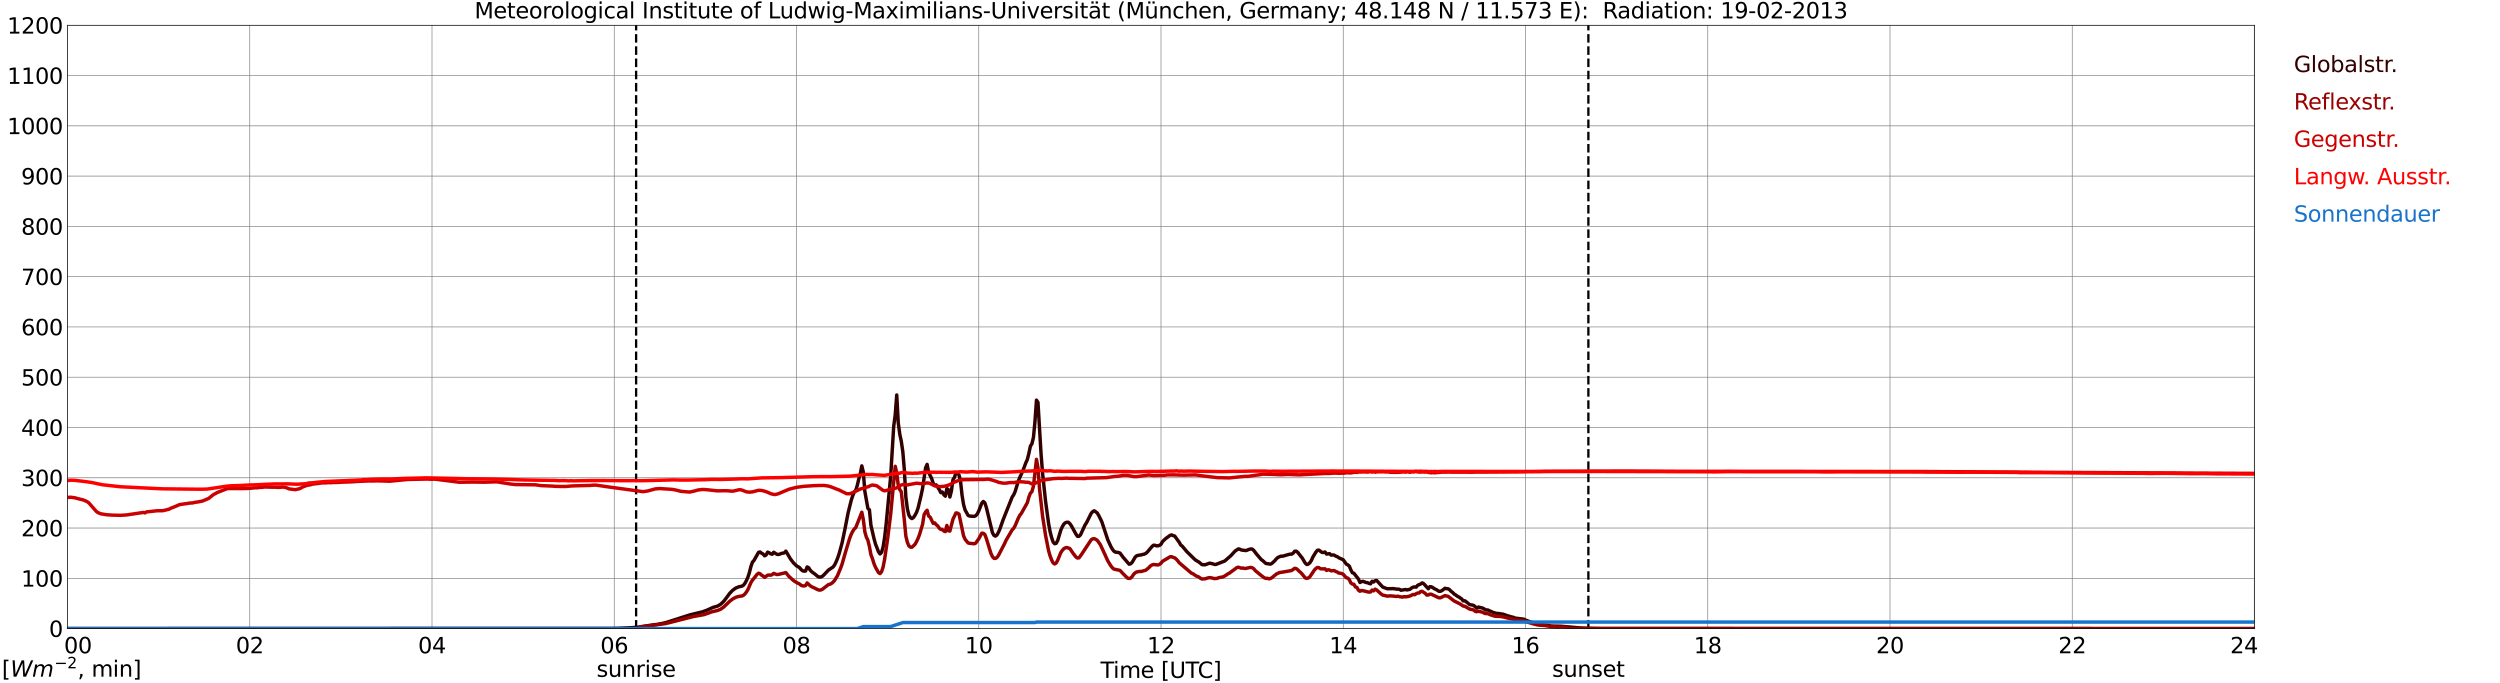 <?xml version="1.0" encoding="utf-8" standalone="no"?>
<!DOCTYPE svg PUBLIC "-//W3C//DTD SVG 1.1//EN"
  "http://www.w3.org/Graphics/SVG/1.1/DTD/svg11.dtd">
<svg xmlns:xlink="http://www.w3.org/1999/xlink" width="1085.4pt" height="296.64pt" viewBox="0 0 1085.4 296.64" xmlns="http://www.w3.org/2000/svg" version="1.1">
 <defs>
  <style type="text/css">*{stroke-linejoin: round; stroke-linecap: butt}</style>
 </defs>
 <g id="figure_1">
  <g id="patch_1">
   <path d="M 0 296.64 
L 1085.4 296.64 
L 1085.4 0 
L 0 0 
z
" style="fill: #ffffff"/>
  </g>
  <g id="axes_1">
   <g id="patch_2">
    <path d="M 29.306 272.909 
L 978.814 272.909 
L 978.814 10.976 
L 29.306 10.976 
z
" style="fill: #ffffff"/>
   </g>
   <g id="patch_3">
    <path d="M 978.814 272.909 
L 978.814 272.909 
L 978.814 10.976 
L 978.814 10.976 
z
" clip-path="url(#p54d0178a10)" style="fill: #d3d3d3; opacity: 0.25; stroke: #d3d3d3; stroke-linejoin: miter"/>
   </g>
   <g id="matplotlib.axis_1">
    <g id="xtick_1">
     <g id="line2d_1">
      <path d="M 29.306 272.909 
L 29.306 10.976 
" clip-path="url(#p54d0178a10)" style="fill: none; stroke: #808080; stroke-width: 0.3; stroke-linecap: square"/>
     </g>
     <g id="line2d_2"/>
     <g id="text_1">
      <!--    00 -->
      <g transform="translate(18.733 283.627) scale(0.095 -0.095)">
       <defs>
        <path id="DejaVuSans-20" transform="scale(0.016)"/>
        <path id="DejaVuSans-30" d="M 2034 4250 
Q 1547 4250 1301 3770 
Q 1056 3291 1056 2328 
Q 1056 1369 1301 889 
Q 1547 409 2034 409 
Q 2525 409 2770 889 
Q 3016 1369 3016 2328 
Q 3016 3291 2770 3770 
Q 2525 4250 2034 4250 
z
M 2034 4750 
Q 2819 4750 3233 4129 
Q 3647 3509 3647 2328 
Q 3647 1150 3233 529 
Q 2819 -91 2034 -91 
Q 1250 -91 836 529 
Q 422 1150 422 2328 
Q 422 3509 836 4129 
Q 1250 4750 2034 4750 
z
" transform="scale(0.016)"/>
       </defs>
       <use xlink:href="#DejaVuSans-20"/>
       <use xlink:href="#DejaVuSans-20" transform="translate(31.787 0)"/>
       <use xlink:href="#DejaVuSans-20" transform="translate(63.574 0)"/>
       <use xlink:href="#DejaVuSans-30" transform="translate(95.361 0)"/>
       <use xlink:href="#DejaVuSans-30" transform="translate(158.984 0)"/>
      </g>
     </g>
    </g>
    <g id="xtick_2">
     <g id="line2d_3">
      <path d="M 108.431 272.909 
L 108.431 10.976 
" clip-path="url(#p54d0178a10)" style="fill: none; stroke: #808080; stroke-width: 0.3; stroke-linecap: square"/>
     </g>
     <g id="line2d_4"/>
     <g id="text_2">
      <!-- 02 -->
      <g transform="translate(102.387 283.627) scale(0.095 -0.095)">
       <defs>
        <path id="DejaVuSans-32" d="M 1228 531 
L 3431 531 
L 3431 0 
L 469 0 
L 469 531 
Q 828 903 1448 1529 
Q 2069 2156 2228 2338 
Q 2531 2678 2651 2914 
Q 2772 3150 2772 3378 
Q 2772 3750 2511 3984 
Q 2250 4219 1831 4219 
Q 1534 4219 1204 4116 
Q 875 4013 500 3803 
L 500 4441 
Q 881 4594 1212 4672 
Q 1544 4750 1819 4750 
Q 2544 4750 2975 4387 
Q 3406 4025 3406 3419 
Q 3406 3131 3298 2873 
Q 3191 2616 2906 2266 
Q 2828 2175 2409 1742 
Q 1991 1309 1228 531 
z
" transform="scale(0.016)"/>
       </defs>
       <use xlink:href="#DejaVuSans-30"/>
       <use xlink:href="#DejaVuSans-32" transform="translate(63.623 0)"/>
      </g>
     </g>
    </g>
    <g id="xtick_3">
     <g id="line2d_5">
      <path d="M 187.557 272.909 
L 187.557 10.976 
" clip-path="url(#p54d0178a10)" style="fill: none; stroke: #808080; stroke-width: 0.3; stroke-linecap: square"/>
     </g>
     <g id="line2d_6"/>
     <g id="text_3">
      <!-- 04 -->
      <g transform="translate(181.513 283.627) scale(0.095 -0.095)">
       <defs>
        <path id="DejaVuSans-34" d="M 2419 4116 
L 825 1625 
L 2419 1625 
L 2419 4116 
z
M 2253 4666 
L 3047 4666 
L 3047 1625 
L 3713 1625 
L 3713 1100 
L 3047 1100 
L 3047 0 
L 2419 0 
L 2419 1100 
L 313 1100 
L 313 1709 
L 2253 4666 
z
" transform="scale(0.016)"/>
       </defs>
       <use xlink:href="#DejaVuSans-30"/>
       <use xlink:href="#DejaVuSans-34" transform="translate(63.623 0)"/>
      </g>
     </g>
    </g>
    <g id="xtick_4">
     <g id="line2d_7">
      <path d="M 266.683 272.909 
L 266.683 10.976 
" clip-path="url(#p54d0178a10)" style="fill: none; stroke: #808080; stroke-width: 0.3; stroke-linecap: square"/>
     </g>
     <g id="line2d_8"/>
     <g id="text_4">
      <!-- 06 -->
      <g transform="translate(260.638 283.627) scale(0.095 -0.095)">
       <defs>
        <path id="DejaVuSans-36" d="M 2113 2584 
Q 1688 2584 1439 2293 
Q 1191 2003 1191 1497 
Q 1191 994 1439 701 
Q 1688 409 2113 409 
Q 2538 409 2786 701 
Q 3034 994 3034 1497 
Q 3034 2003 2786 2293 
Q 2538 2584 2113 2584 
z
M 3366 4563 
L 3366 3988 
Q 3128 4100 2886 4159 
Q 2644 4219 2406 4219 
Q 1781 4219 1451 3797 
Q 1122 3375 1075 2522 
Q 1259 2794 1537 2939 
Q 1816 3084 2150 3084 
Q 2853 3084 3261 2657 
Q 3669 2231 3669 1497 
Q 3669 778 3244 343 
Q 2819 -91 2113 -91 
Q 1303 -91 875 529 
Q 447 1150 447 2328 
Q 447 3434 972 4092 
Q 1497 4750 2381 4750 
Q 2619 4750 2861 4703 
Q 3103 4656 3366 4563 
z
" transform="scale(0.016)"/>
       </defs>
       <use xlink:href="#DejaVuSans-30"/>
       <use xlink:href="#DejaVuSans-36" transform="translate(63.623 0)"/>
      </g>
     </g>
    </g>
    <g id="xtick_5">
     <g id="line2d_9">
      <path d="M 345.808 272.909 
L 345.808 10.976 
" clip-path="url(#p54d0178a10)" style="fill: none; stroke: #808080; stroke-width: 0.3; stroke-linecap: square"/>
     </g>
     <g id="line2d_10"/>
     <g id="text_5">
      <!-- 08 -->
      <g transform="translate(339.764 283.627) scale(0.095 -0.095)">
       <defs>
        <path id="DejaVuSans-38" d="M 2034 2216 
Q 1584 2216 1326 1975 
Q 1069 1734 1069 1313 
Q 1069 891 1326 650 
Q 1584 409 2034 409 
Q 2484 409 2743 651 
Q 3003 894 3003 1313 
Q 3003 1734 2745 1975 
Q 2488 2216 2034 2216 
z
M 1403 2484 
Q 997 2584 770 2862 
Q 544 3141 544 3541 
Q 544 4100 942 4425 
Q 1341 4750 2034 4750 
Q 2731 4750 3128 4425 
Q 3525 4100 3525 3541 
Q 3525 3141 3298 2862 
Q 3072 2584 2669 2484 
Q 3125 2378 3379 2068 
Q 3634 1759 3634 1313 
Q 3634 634 3220 271 
Q 2806 -91 2034 -91 
Q 1263 -91 848 271 
Q 434 634 434 1313 
Q 434 1759 690 2068 
Q 947 2378 1403 2484 
z
M 1172 3481 
Q 1172 3119 1398 2916 
Q 1625 2713 2034 2713 
Q 2441 2713 2670 2916 
Q 2900 3119 2900 3481 
Q 2900 3844 2670 4047 
Q 2441 4250 2034 4250 
Q 1625 4250 1398 4047 
Q 1172 3844 1172 3481 
z
" transform="scale(0.016)"/>
       </defs>
       <use xlink:href="#DejaVuSans-30"/>
       <use xlink:href="#DejaVuSans-38" transform="translate(63.623 0)"/>
      </g>
     </g>
    </g>
    <g id="xtick_6">
     <g id="line2d_11">
      <path d="M 424.934 272.909 
L 424.934 10.976 
" clip-path="url(#p54d0178a10)" style="fill: none; stroke: #808080; stroke-width: 0.3; stroke-linecap: square"/>
     </g>
     <g id="line2d_12"/>
     <g id="text_6">
      <!-- 10 -->
      <g transform="translate(418.89 283.627) scale(0.095 -0.095)">
       <defs>
        <path id="DejaVuSans-31" d="M 794 531 
L 1825 531 
L 1825 4091 
L 703 3866 
L 703 4441 
L 1819 4666 
L 2450 4666 
L 2450 531 
L 3481 531 
L 3481 0 
L 794 0 
L 794 531 
z
" transform="scale(0.016)"/>
       </defs>
       <use xlink:href="#DejaVuSans-31"/>
       <use xlink:href="#DejaVuSans-30" transform="translate(63.623 0)"/>
      </g>
     </g>
    </g>
    <g id="xtick_7">
     <g id="line2d_13">
      <path d="M 504.06 272.909 
L 504.06 10.976 
" clip-path="url(#p54d0178a10)" style="fill: none; stroke: #808080; stroke-width: 0.3; stroke-linecap: square"/>
     </g>
     <g id="line2d_14"/>
     <g id="text_7">
      <!-- 12 -->
      <g transform="translate(498.015 283.627) scale(0.095 -0.095)">
       <use xlink:href="#DejaVuSans-31"/>
       <use xlink:href="#DejaVuSans-32" transform="translate(63.623 0)"/>
      </g>
     </g>
    </g>
    <g id="xtick_8">
     <g id="line2d_15">
      <path d="M 583.185 272.909 
L 583.185 10.976 
" clip-path="url(#p54d0178a10)" style="fill: none; stroke: #808080; stroke-width: 0.3; stroke-linecap: square"/>
     </g>
     <g id="line2d_16"/>
     <g id="text_8">
      <!-- 14 -->
      <g transform="translate(577.141 283.627) scale(0.095 -0.095)">
       <use xlink:href="#DejaVuSans-31"/>
       <use xlink:href="#DejaVuSans-34" transform="translate(63.623 0)"/>
      </g>
     </g>
    </g>
    <g id="xtick_9">
     <g id="line2d_17">
      <path d="M 662.311 272.909 
L 662.311 10.976 
" clip-path="url(#p54d0178a10)" style="fill: none; stroke: #808080; stroke-width: 0.3; stroke-linecap: square"/>
     </g>
     <g id="line2d_18"/>
     <g id="text_9">
      <!-- 16 -->
      <g transform="translate(656.267 283.627) scale(0.095 -0.095)">
       <use xlink:href="#DejaVuSans-31"/>
       <use xlink:href="#DejaVuSans-36" transform="translate(63.623 0)"/>
      </g>
     </g>
    </g>
    <g id="xtick_10">
     <g id="line2d_19">
      <path d="M 741.437 272.909 
L 741.437 10.976 
" clip-path="url(#p54d0178a10)" style="fill: none; stroke: #808080; stroke-width: 0.3; stroke-linecap: square"/>
     </g>
     <g id="line2d_20"/>
     <g id="text_10">
      <!-- 18 -->
      <g transform="translate(735.392 283.627) scale(0.095 -0.095)">
       <use xlink:href="#DejaVuSans-31"/>
       <use xlink:href="#DejaVuSans-38" transform="translate(63.623 0)"/>
      </g>
     </g>
    </g>
    <g id="xtick_11">
     <g id="line2d_21">
      <path d="M 820.562 272.909 
L 820.562 10.976 
" clip-path="url(#p54d0178a10)" style="fill: none; stroke: #808080; stroke-width: 0.3; stroke-linecap: square"/>
     </g>
     <g id="line2d_22"/>
     <g id="text_11">
      <!-- 20 -->
      <g transform="translate(814.518 283.627) scale(0.095 -0.095)">
       <use xlink:href="#DejaVuSans-32"/>
       <use xlink:href="#DejaVuSans-30" transform="translate(63.623 0)"/>
      </g>
     </g>
    </g>
    <g id="xtick_12">
     <g id="line2d_23">
      <path d="M 899.688 272.909 
L 899.688 10.976 
" clip-path="url(#p54d0178a10)" style="fill: none; stroke: #808080; stroke-width: 0.3; stroke-linecap: square"/>
     </g>
     <g id="line2d_24"/>
     <g id="text_12">
      <!-- 22 -->
      <g transform="translate(893.644 283.627) scale(0.095 -0.095)">
       <use xlink:href="#DejaVuSans-32"/>
       <use xlink:href="#DejaVuSans-32" transform="translate(63.623 0)"/>
      </g>
     </g>
    </g>
    <g id="xtick_13">
     <g id="line2d_25">
      <path d="M 978.814 272.909 
L 978.814 10.976 
" clip-path="url(#p54d0178a10)" style="fill: none; stroke: #808080; stroke-width: 0.3; stroke-linecap: square"/>
     </g>
     <g id="line2d_26"/>
     <g id="text_13">
      <!-- 24    -->
      <g transform="translate(968.241 283.627) scale(0.095 -0.095)">
       <use xlink:href="#DejaVuSans-32"/>
       <use xlink:href="#DejaVuSans-34" transform="translate(63.623 0)"/>
       <use xlink:href="#DejaVuSans-20" transform="translate(127.246 0)"/>
       <use xlink:href="#DejaVuSans-20" transform="translate(159.033 0)"/>
       <use xlink:href="#DejaVuSans-20" transform="translate(190.82 0)"/>
      </g>
     </g>
    </g>
    <g id="text_14">
     <!-- Time [UTC] -->
     <g transform="translate(477.806 294.322) scale(0.095 -0.095)">
      <defs>
       <path id="DejaVuSans-54" d="M -19 4666 
L 3928 4666 
L 3928 4134 
L 2272 4134 
L 2272 0 
L 1638 0 
L 1638 4134 
L -19 4134 
L -19 4666 
z
" transform="scale(0.016)"/>
       <path id="DejaVuSans-69" d="M 603 3500 
L 1178 3500 
L 1178 0 
L 603 0 
L 603 3500 
z
M 603 4863 
L 1178 4863 
L 1178 4134 
L 603 4134 
L 603 4863 
z
" transform="scale(0.016)"/>
       <path id="DejaVuSans-6d" d="M 3328 2828 
Q 3544 3216 3844 3400 
Q 4144 3584 4550 3584 
Q 5097 3584 5394 3201 
Q 5691 2819 5691 2113 
L 5691 0 
L 5113 0 
L 5113 2094 
Q 5113 2597 4934 2840 
Q 4756 3084 4391 3084 
Q 3944 3084 3684 2787 
Q 3425 2491 3425 1978 
L 3425 0 
L 2847 0 
L 2847 2094 
Q 2847 2600 2669 2842 
Q 2491 3084 2119 3084 
Q 1678 3084 1418 2786 
Q 1159 2488 1159 1978 
L 1159 0 
L 581 0 
L 581 3500 
L 1159 3500 
L 1159 2956 
Q 1356 3278 1631 3431 
Q 1906 3584 2284 3584 
Q 2666 3584 2933 3390 
Q 3200 3197 3328 2828 
z
" transform="scale(0.016)"/>
       <path id="DejaVuSans-65" d="M 3597 1894 
L 3597 1613 
L 953 1613 
Q 991 1019 1311 708 
Q 1631 397 2203 397 
Q 2534 397 2845 478 
Q 3156 559 3463 722 
L 3463 178 
Q 3153 47 2828 -22 
Q 2503 -91 2169 -91 
Q 1331 -91 842 396 
Q 353 884 353 1716 
Q 353 2575 817 3079 
Q 1281 3584 2069 3584 
Q 2775 3584 3186 3129 
Q 3597 2675 3597 1894 
z
M 3022 2063 
Q 3016 2534 2758 2815 
Q 2500 3097 2075 3097 
Q 1594 3097 1305 2825 
Q 1016 2553 972 2059 
L 3022 2063 
z
" transform="scale(0.016)"/>
       <path id="DejaVuSans-5b" d="M 550 4863 
L 1875 4863 
L 1875 4416 
L 1125 4416 
L 1125 -397 
L 1875 -397 
L 1875 -844 
L 550 -844 
L 550 4863 
z
" transform="scale(0.016)"/>
       <path id="DejaVuSans-55" d="M 556 4666 
L 1191 4666 
L 1191 1831 
Q 1191 1081 1462 751 
Q 1734 422 2344 422 
Q 2950 422 3222 751 
Q 3494 1081 3494 1831 
L 3494 4666 
L 4128 4666 
L 4128 1753 
Q 4128 841 3676 375 
Q 3225 -91 2344 -91 
Q 1459 -91 1007 375 
Q 556 841 556 1753 
L 556 4666 
z
" transform="scale(0.016)"/>
       <path id="DejaVuSans-43" d="M 4122 4306 
L 4122 3641 
Q 3803 3938 3442 4084 
Q 3081 4231 2675 4231 
Q 1875 4231 1450 3742 
Q 1025 3253 1025 2328 
Q 1025 1406 1450 917 
Q 1875 428 2675 428 
Q 3081 428 3442 575 
Q 3803 722 4122 1019 
L 4122 359 
Q 3791 134 3420 21 
Q 3050 -91 2638 -91 
Q 1578 -91 968 557 
Q 359 1206 359 2328 
Q 359 3453 968 4101 
Q 1578 4750 2638 4750 
Q 3056 4750 3426 4639 
Q 3797 4528 4122 4306 
z
" transform="scale(0.016)"/>
       <path id="DejaVuSans-5d" d="M 1947 4863 
L 1947 -844 
L 622 -844 
L 622 -397 
L 1369 -397 
L 1369 4416 
L 622 4416 
L 622 4863 
L 1947 4863 
z
" transform="scale(0.016)"/>
      </defs>
      <use xlink:href="#DejaVuSans-54"/>
      <use xlink:href="#DejaVuSans-69" transform="translate(57.959 0)"/>
      <use xlink:href="#DejaVuSans-6d" transform="translate(85.742 0)"/>
      <use xlink:href="#DejaVuSans-65" transform="translate(183.154 0)"/>
      <use xlink:href="#DejaVuSans-20" transform="translate(244.678 0)"/>
      <use xlink:href="#DejaVuSans-5b" transform="translate(276.465 0)"/>
      <use xlink:href="#DejaVuSans-55" transform="translate(315.479 0)"/>
      <use xlink:href="#DejaVuSans-54" transform="translate(388.672 0)"/>
      <use xlink:href="#DejaVuSans-43" transform="translate(443.881 0)"/>
      <use xlink:href="#DejaVuSans-5d" transform="translate(513.705 0)"/>
     </g>
    </g>
   </g>
   <g id="matplotlib.axis_2">
    <g id="ytick_1">
     <g id="line2d_27">
      <path d="M 29.306 272.909 
L 978.814 272.909 
" clip-path="url(#p54d0178a10)" style="fill: none; stroke: #808080; stroke-width: 0.3; stroke-linecap: square"/>
     </g>
     <g id="line2d_28"/>
     <g id="text_15">
      <!-- 0 -->
      <g transform="translate(21.261 276.518) scale(0.095 -0.095)">
       <use xlink:href="#DejaVuSans-30"/>
      </g>
     </g>
    </g>
    <g id="ytick_2">
     <g id="line2d_29">
      <path d="M 29.306 251.081 
L 978.814 251.081 
" clip-path="url(#p54d0178a10)" style="fill: none; stroke: #808080; stroke-width: 0.3; stroke-linecap: square"/>
     </g>
     <g id="line2d_30"/>
     <g id="text_16">
      <!-- 100 -->
      <g transform="translate(9.173 254.69) scale(0.095 -0.095)">
       <use xlink:href="#DejaVuSans-31"/>
       <use xlink:href="#DejaVuSans-30" transform="translate(63.623 0)"/>
       <use xlink:href="#DejaVuSans-30" transform="translate(127.246 0)"/>
      </g>
     </g>
    </g>
    <g id="ytick_3">
     <g id="line2d_31">
      <path d="M 29.306 229.253 
L 978.814 229.253 
" clip-path="url(#p54d0178a10)" style="fill: none; stroke: #808080; stroke-width: 0.3; stroke-linecap: square"/>
     </g>
     <g id="line2d_32"/>
     <g id="text_17">
      <!-- 200 -->
      <g transform="translate(9.173 232.863) scale(0.095 -0.095)">
       <use xlink:href="#DejaVuSans-32"/>
       <use xlink:href="#DejaVuSans-30" transform="translate(63.623 0)"/>
       <use xlink:href="#DejaVuSans-30" transform="translate(127.246 0)"/>
      </g>
     </g>
    </g>
    <g id="ytick_4">
     <g id="line2d_33">
      <path d="M 29.306 207.426 
L 978.814 207.426 
" clip-path="url(#p54d0178a10)" style="fill: none; stroke: #808080; stroke-width: 0.3; stroke-linecap: square"/>
     </g>
     <g id="line2d_34"/>
     <g id="text_18">
      <!-- 300 -->
      <g transform="translate(9.173 211.035) scale(0.095 -0.095)">
       <defs>
        <path id="DejaVuSans-33" d="M 2597 2516 
Q 3050 2419 3304 2112 
Q 3559 1806 3559 1356 
Q 3559 666 3084 287 
Q 2609 -91 1734 -91 
Q 1441 -91 1130 -33 
Q 819 25 488 141 
L 488 750 
Q 750 597 1062 519 
Q 1375 441 1716 441 
Q 2309 441 2620 675 
Q 2931 909 2931 1356 
Q 2931 1769 2642 2001 
Q 2353 2234 1838 2234 
L 1294 2234 
L 1294 2753 
L 1863 2753 
Q 2328 2753 2575 2939 
Q 2822 3125 2822 3475 
Q 2822 3834 2567 4026 
Q 2313 4219 1838 4219 
Q 1578 4219 1281 4162 
Q 984 4106 628 3988 
L 628 4550 
Q 988 4650 1302 4700 
Q 1616 4750 1894 4750 
Q 2613 4750 3031 4423 
Q 3450 4097 3450 3541 
Q 3450 3153 3228 2886 
Q 3006 2619 2597 2516 
z
" transform="scale(0.016)"/>
       </defs>
       <use xlink:href="#DejaVuSans-33"/>
       <use xlink:href="#DejaVuSans-30" transform="translate(63.623 0)"/>
       <use xlink:href="#DejaVuSans-30" transform="translate(127.246 0)"/>
      </g>
     </g>
    </g>
    <g id="ytick_5">
     <g id="line2d_35">
      <path d="M 29.306 185.598 
L 978.814 185.598 
" clip-path="url(#p54d0178a10)" style="fill: none; stroke: #808080; stroke-width: 0.3; stroke-linecap: square"/>
     </g>
     <g id="line2d_36"/>
     <g id="text_19">
      <!-- 400 -->
      <g transform="translate(9.173 189.207) scale(0.095 -0.095)">
       <use xlink:href="#DejaVuSans-34"/>
       <use xlink:href="#DejaVuSans-30" transform="translate(63.623 0)"/>
       <use xlink:href="#DejaVuSans-30" transform="translate(127.246 0)"/>
      </g>
     </g>
    </g>
    <g id="ytick_6">
     <g id="line2d_37">
      <path d="M 29.306 163.77 
L 978.814 163.77 
" clip-path="url(#p54d0178a10)" style="fill: none; stroke: #808080; stroke-width: 0.3; stroke-linecap: square"/>
     </g>
     <g id="line2d_38"/>
     <g id="text_20">
      <!-- 500 -->
      <g transform="translate(9.173 167.379) scale(0.095 -0.095)">
       <defs>
        <path id="DejaVuSans-35" d="M 691 4666 
L 3169 4666 
L 3169 4134 
L 1269 4134 
L 1269 2991 
Q 1406 3038 1543 3061 
Q 1681 3084 1819 3084 
Q 2600 3084 3056 2656 
Q 3513 2228 3513 1497 
Q 3513 744 3044 326 
Q 2575 -91 1722 -91 
Q 1428 -91 1123 -41 
Q 819 9 494 109 
L 494 744 
Q 775 591 1075 516 
Q 1375 441 1709 441 
Q 2250 441 2565 725 
Q 2881 1009 2881 1497 
Q 2881 1984 2565 2268 
Q 2250 2553 1709 2553 
Q 1456 2553 1204 2497 
Q 953 2441 691 2322 
L 691 4666 
z
" transform="scale(0.016)"/>
       </defs>
       <use xlink:href="#DejaVuSans-35"/>
       <use xlink:href="#DejaVuSans-30" transform="translate(63.623 0)"/>
       <use xlink:href="#DejaVuSans-30" transform="translate(127.246 0)"/>
      </g>
     </g>
    </g>
    <g id="ytick_7">
     <g id="line2d_39">
      <path d="M 29.306 141.942 
L 978.814 141.942 
" clip-path="url(#p54d0178a10)" style="fill: none; stroke: #808080; stroke-width: 0.3; stroke-linecap: square"/>
     </g>
     <g id="line2d_40"/>
     <g id="text_21">
      <!-- 600 -->
      <g transform="translate(9.173 145.551) scale(0.095 -0.095)">
       <use xlink:href="#DejaVuSans-36"/>
       <use xlink:href="#DejaVuSans-30" transform="translate(63.623 0)"/>
       <use xlink:href="#DejaVuSans-30" transform="translate(127.246 0)"/>
      </g>
     </g>
    </g>
    <g id="ytick_8">
     <g id="line2d_41">
      <path d="M 29.306 120.114 
L 978.814 120.114 
" clip-path="url(#p54d0178a10)" style="fill: none; stroke: #808080; stroke-width: 0.3; stroke-linecap: square"/>
     </g>
     <g id="line2d_42"/>
     <g id="text_22">
      <!-- 700 -->
      <g transform="translate(9.173 123.724) scale(0.095 -0.095)">
       <defs>
        <path id="DejaVuSans-37" d="M 525 4666 
L 3525 4666 
L 3525 4397 
L 1831 0 
L 1172 0 
L 2766 4134 
L 525 4134 
L 525 4666 
z
" transform="scale(0.016)"/>
       </defs>
       <use xlink:href="#DejaVuSans-37"/>
       <use xlink:href="#DejaVuSans-30" transform="translate(63.623 0)"/>
       <use xlink:href="#DejaVuSans-30" transform="translate(127.246 0)"/>
      </g>
     </g>
    </g>
    <g id="ytick_9">
     <g id="line2d_43">
      <path d="M 29.306 98.287 
L 978.814 98.287 
" clip-path="url(#p54d0178a10)" style="fill: none; stroke: #808080; stroke-width: 0.3; stroke-linecap: square"/>
     </g>
     <g id="line2d_44"/>
     <g id="text_23">
      <!-- 800 -->
      <g transform="translate(9.173 101.896) scale(0.095 -0.095)">
       <use xlink:href="#DejaVuSans-38"/>
       <use xlink:href="#DejaVuSans-30" transform="translate(63.623 0)"/>
       <use xlink:href="#DejaVuSans-30" transform="translate(127.246 0)"/>
      </g>
     </g>
    </g>
    <g id="ytick_10">
     <g id="line2d_45">
      <path d="M 29.306 76.459 
L 978.814 76.459 
" clip-path="url(#p54d0178a10)" style="fill: none; stroke: #808080; stroke-width: 0.3; stroke-linecap: square"/>
     </g>
     <g id="line2d_46"/>
     <g id="text_24">
      <!-- 900 -->
      <g transform="translate(9.173 80.068) scale(0.095 -0.095)">
       <defs>
        <path id="DejaVuSans-39" d="M 703 97 
L 703 672 
Q 941 559 1184 500 
Q 1428 441 1663 441 
Q 2288 441 2617 861 
Q 2947 1281 2994 2138 
Q 2813 1869 2534 1725 
Q 2256 1581 1919 1581 
Q 1219 1581 811 2004 
Q 403 2428 403 3163 
Q 403 3881 828 4315 
Q 1253 4750 1959 4750 
Q 2769 4750 3195 4129 
Q 3622 3509 3622 2328 
Q 3622 1225 3098 567 
Q 2575 -91 1691 -91 
Q 1453 -91 1209 -44 
Q 966 3 703 97 
z
M 1959 2075 
Q 2384 2075 2632 2365 
Q 2881 2656 2881 3163 
Q 2881 3666 2632 3958 
Q 2384 4250 1959 4250 
Q 1534 4250 1286 3958 
Q 1038 3666 1038 3163 
Q 1038 2656 1286 2365 
Q 1534 2075 1959 2075 
z
" transform="scale(0.016)"/>
       </defs>
       <use xlink:href="#DejaVuSans-39"/>
       <use xlink:href="#DejaVuSans-30" transform="translate(63.623 0)"/>
       <use xlink:href="#DejaVuSans-30" transform="translate(127.246 0)"/>
      </g>
     </g>
    </g>
    <g id="ytick_11">
     <g id="line2d_47">
      <path d="M 29.306 54.631 
L 978.814 54.631 
" clip-path="url(#p54d0178a10)" style="fill: none; stroke: #808080; stroke-width: 0.3; stroke-linecap: square"/>
     </g>
     <g id="line2d_48"/>
     <g id="text_25">
      <!-- 1000 -->
      <g transform="translate(3.128 58.24) scale(0.095 -0.095)">
       <use xlink:href="#DejaVuSans-31"/>
       <use xlink:href="#DejaVuSans-30" transform="translate(63.623 0)"/>
       <use xlink:href="#DejaVuSans-30" transform="translate(127.246 0)"/>
       <use xlink:href="#DejaVuSans-30" transform="translate(190.869 0)"/>
      </g>
     </g>
    </g>
    <g id="ytick_12">
     <g id="line2d_49">
      <path d="M 29.306 32.803 
L 978.814 32.803 
" clip-path="url(#p54d0178a10)" style="fill: none; stroke: #808080; stroke-width: 0.3; stroke-linecap: square"/>
     </g>
     <g id="line2d_50"/>
     <g id="text_26">
      <!-- 1100 -->
      <g transform="translate(3.128 36.413) scale(0.095 -0.095)">
       <use xlink:href="#DejaVuSans-31"/>
       <use xlink:href="#DejaVuSans-31" transform="translate(63.623 0)"/>
       <use xlink:href="#DejaVuSans-30" transform="translate(127.246 0)"/>
       <use xlink:href="#DejaVuSans-30" transform="translate(190.869 0)"/>
      </g>
     </g>
    </g>
    <g id="ytick_13">
     <g id="line2d_51">
      <path d="M 29.306 10.976 
L 978.814 10.976 
" clip-path="url(#p54d0178a10)" style="fill: none; stroke: #808080; stroke-width: 0.3; stroke-linecap: square"/>
     </g>
     <g id="line2d_52"/>
     <g id="text_27">
      <!-- 1200 -->
      <g transform="translate(3.128 14.585) scale(0.095 -0.095)">
       <use xlink:href="#DejaVuSans-31"/>
       <use xlink:href="#DejaVuSans-32" transform="translate(63.623 0)"/>
       <use xlink:href="#DejaVuSans-30" transform="translate(127.246 0)"/>
       <use xlink:href="#DejaVuSans-30" transform="translate(190.869 0)"/>
      </g>
     </g>
    </g>
   </g>
   <g id="line2d_53">
    <path d="M 276.178 272.909 
L 276.178 10.976 
" clip-path="url(#p54d0178a10)" style="fill: none; stroke-dasharray: 3.7,1.6; stroke-dashoffset: 0; stroke: #000000"/>
   </g>
   <g id="line2d_54">
    <path d="M 689.609 272.909 
L 689.609 10.976 
" clip-path="url(#p54d0178a10)" style="fill: none; stroke-dasharray: 3.7,1.6; stroke-dashoffset: 0; stroke: #000000"/>
   </g>
   <g id="line2d_55">
    <path d="M 29.306 272.909 
L 267.342 272.837 
L 273.277 272.555 
L 276.573 272.363 
L 283.827 271.243 
L 285.145 271.115 
L 287.783 270.619 
L 289.102 270.296 
L 299.652 266.917 
L 304.927 265.647 
L 306.905 264.935 
L 309.543 263.708 
L 311.521 263.15 
L 312.839 262.375 
L 314.158 261.148 
L 315.477 259.426 
L 316.796 257.616 
L 318.114 256.261 
L 319.433 255.313 
L 320.752 254.774 
L 322.071 254.495 
L 322.73 254.109 
L 323.39 253.29 
L 324.049 252.085 
L 324.708 250.599 
L 325.368 248.553 
L 326.027 245.928 
L 326.686 244.055 
L 327.346 243.323 
L 329.324 239.814 
L 329.983 239.641 
L 330.643 240.18 
L 331.302 240.525 
L 331.961 241.3 
L 332.621 240.955 
L 333.28 239.707 
L 333.94 240.008 
L 334.599 240.438 
L 335.258 240.632 
L 335.918 239.772 
L 337.236 240.632 
L 337.896 240.739 
L 338.555 240.588 
L 339.215 240.287 
L 340.533 240.03 
L 341.193 239.277 
L 343.171 242.634 
L 344.49 244.378 
L 345.808 245.648 
L 347.127 246.423 
L 347.787 247.242 
L 348.446 247.8 
L 349.105 247.973 
L 349.765 247.907 
L 350.424 246.144 
L 351.083 246.467 
L 351.743 247.521 
L 352.402 248.211 
L 353.721 249.178 
L 355.04 250.276 
L 355.699 250.535 
L 356.359 250.514 
L 357.018 250.212 
L 357.677 249.629 
L 359.655 247.521 
L 361.634 246.207 
L 362.293 245.369 
L 362.952 244.055 
L 363.612 242.461 
L 364.271 240.547 
L 365.59 235.745 
L 366.909 229.373 
L 368.227 222.615 
L 369.546 217.298 
L 370.206 215.231 
L 370.865 213.681 
L 371.524 212.863 
L 372.184 210.776 
L 372.843 207.956 
L 373.502 205.651 
L 374.162 202.272 
L 374.821 205.007 
L 375.481 213.336 
L 376.799 220.743 
L 377.459 221.323 
L 378.118 228.018 
L 379.437 233.765 
L 380.096 236.177 
L 381.415 239.578 
L 382.074 240.503 
L 382.734 239.814 
L 383.393 237.554 
L 384.053 233.42 
L 384.712 227.738 
L 386.69 206.836 
L 388.009 185.137 
L 388.668 180.121 
L 389.328 171.49 
L 389.987 183.587 
L 390.646 188.496 
L 391.306 191.618 
L 391.965 196.117 
L 392.624 203.931 
L 393.284 215.834 
L 393.943 220.935 
L 394.603 223.648 
L 395.262 224.702 
L 395.921 225.134 
L 396.581 224.702 
L 397.24 223.713 
L 397.899 222.487 
L 398.559 220.677 
L 399.878 215.166 
L 400.537 212.044 
L 401.856 203.134 
L 402.515 201.626 
L 403.175 205.136 
L 404.493 207.74 
L 405.153 209.851 
L 405.812 210.689 
L 406.471 210.538 
L 407.79 212.54 
L 408.45 213.876 
L 409.109 213.596 
L 409.768 214.779 
L 410.428 215.404 
L 411.087 212.088 
L 411.746 212.583 
L 412.406 215.77 
L 413.065 213.123 
L 413.725 208.301 
L 414.384 207.288 
L 415.043 205.158 
L 415.703 205.481 
L 416.362 206.212 
L 417.022 208.925 
L 417.681 214.995 
L 418.34 219.042 
L 419 221.408 
L 420.318 223.777 
L 420.978 224.056 
L 422.956 224.187 
L 423.615 223.905 
L 424.275 223.174 
L 424.934 221.841 
L 426.253 218.438 
L 426.912 217.728 
L 427.572 218.287 
L 428.231 220.31 
L 430.869 231.246 
L 431.528 232.431 
L 432.187 232.754 
L 432.847 232.259 
L 433.506 231.054 
L 434.165 229.524 
L 435.484 225.737 
L 439.44 215.812 
L 440.1 214.823 
L 440.759 213.336 
L 442.078 208.967 
L 442.737 207.31 
L 444.056 204.468 
L 445.375 200.938 
L 446.034 199.474 
L 446.694 196.848 
L 447.353 193.705 
L 448.012 192.672 
L 448.672 189.981 
L 449.331 183.157 
L 449.991 173.728 
L 450.65 174.697 
L 451.969 196.891 
L 452.628 205.308 
L 453.947 217.685 
L 455.266 227.35 
L 455.925 230.903 
L 456.584 233.442 
L 457.244 235.38 
L 457.903 236.068 
L 458.563 235.876 
L 459.222 234.649 
L 460.541 230.214 
L 461.2 228.708 
L 461.859 227.566 
L 462.519 226.964 
L 463.178 226.726 
L 463.838 226.747 
L 464.497 227.35 
L 465.156 228.297 
L 467.134 231.892 
L 467.794 232.84 
L 468.453 232.84 
L 469.113 232.215 
L 471.091 227.889 
L 471.75 226.898 
L 473.728 222.917 
L 474.388 222.142 
L 475.047 221.775 
L 475.706 222.183 
L 476.366 222.722 
L 477.025 223.799 
L 478.344 226.468 
L 480.981 234.433 
L 482.3 237.297 
L 482.96 238.458 
L 483.619 239.298 
L 484.278 239.707 
L 485.597 239.879 
L 486.256 240.115 
L 487.575 241.902 
L 490.213 244.958 
L 490.872 244.786 
L 491.532 244.142 
L 492.85 241.881 
L 493.51 241.278 
L 494.828 240.977 
L 495.488 240.933 
L 496.147 240.698 
L 496.807 240.588 
L 497.466 240.246 
L 498.125 239.685 
L 500.103 237.338 
L 500.763 236.736 
L 501.422 236.714 
L 502.082 236.993 
L 502.741 236.952 
L 503.4 236.779 
L 504.06 236.306 
L 504.719 235.142 
L 506.038 233.872 
L 508.016 232.431 
L 508.675 232.237 
L 509.335 232.56 
L 509.994 232.711 
L 511.972 235.444 
L 512.632 236.629 
L 513.291 237.124 
L 515.269 239.49 
L 516.588 240.783 
L 518.566 242.743 
L 519.226 243.28 
L 520.544 244.033 
L 521.863 245.153 
L 523.182 245.218 
L 525.16 244.485 
L 526.479 244.786 
L 527.138 245.002 
L 527.797 245.089 
L 531.754 243.559 
L 534.391 241.256 
L 535.71 239.814 
L 536.369 239.126 
L 537.688 238.307 
L 538.348 238.48 
L 539.007 238.803 
L 540.985 239.039 
L 542.304 238.524 
L 542.963 238.351 
L 543.623 238.373 
L 544.282 238.91 
L 545.601 240.632 
L 547.579 242.935 
L 548.238 243.409 
L 549.557 244.616 
L 551.535 244.939 
L 552.195 244.616 
L 553.513 243.387 
L 554.173 242.592 
L 554.832 242.009 
L 556.151 241.451 
L 556.81 241.494 
L 559.448 240.739 
L 560.107 240.588 
L 560.766 240.588 
L 561.426 240.18 
L 562.085 239.34 
L 562.745 239.277 
L 563.404 239.794 
L 565.382 242.291 
L 566.701 244.507 
L 567.36 245.089 
L 568.02 244.895 
L 568.679 244.334 
L 569.338 243.345 
L 569.998 241.837 
L 571.317 239.685 
L 571.976 238.91 
L 572.635 238.847 
L 573.954 239.835 
L 574.613 239.879 
L 575.273 239.641 
L 575.932 240.547 
L 577.251 240.375 
L 577.91 240.999 
L 578.57 240.933 
L 579.229 240.999 
L 579.889 241.429 
L 580.548 241.645 
L 581.207 242.138 
L 583.185 243.044 
L 584.504 244.895 
L 585.164 245.24 
L 585.823 245.799 
L 586.482 247.414 
L 587.142 248.663 
L 587.801 248.876 
L 589.779 251.395 
L 590.439 252.882 
L 591.098 252.537 
L 591.757 252.386 
L 593.076 252.901 
L 593.736 252.967 
L 594.395 253.312 
L 595.054 253.462 
L 595.714 252.365 
L 596.373 252.688 
L 597.032 252.085 
L 597.692 252.02 
L 600.329 254.883 
L 602.307 255.615 
L 604.945 255.549 
L 606.264 255.765 
L 607.582 255.831 
L 608.242 256.261 
L 610.22 255.938 
L 610.879 256.132 
L 612.198 255.831 
L 612.858 255.27 
L 613.517 254.925 
L 614.176 254.818 
L 614.836 254.925 
L 615.495 254.109 
L 616.814 253.526 
L 617.473 253.074 
L 618.133 253.441 
L 620.111 255.615 
L 620.77 254.711 
L 621.429 254.774 
L 622.089 255.119 
L 622.748 255.615 
L 623.408 255.872 
L 624.726 256.713 
L 625.386 256.713 
L 626.045 256.411 
L 627.364 255.399 
L 628.023 255.593 
L 628.683 255.615 
L 629.342 256.023 
L 630.001 256.734 
L 630.661 257.208 
L 631.32 257.896 
L 631.98 258.284 
L 632.639 258.821 
L 633.298 259.144 
L 634.617 260.05 
L 635.276 260.888 
L 635.936 260.825 
L 636.595 261.277 
L 637.914 262.397 
L 638.573 262.61 
L 639.233 262.676 
L 639.892 262.912 
L 641.211 264.053 
L 641.87 263.558 
L 643.848 264.053 
L 645.167 264.872 
L 645.827 264.785 
L 648.464 265.97 
L 649.783 266.312 
L 651.102 266.4 
L 651.761 266.572 
L 652.42 266.614 
L 654.399 267.303 
L 656.377 267.884 
L 657.036 267.993 
L 657.695 268.336 
L 661.652 268.831 
L 662.311 269.22 
L 664.949 270.189 
L 666.267 270.597 
L 668.246 271.071 
L 672.202 271.523 
L 673.521 271.802 
L 675.499 271.846 
L 677.477 271.868 
L 686.049 272.621 
L 688.686 272.728 
L 695.28 272.856 
L 978.154 272.909 
L 978.154 272.909 
" clip-path="url(#p54d0178a10)" style="fill: none; stroke: #330000; stroke-width: 1.5; stroke-linecap: square"/>
   </g>
   <g id="line2d_56">
    <path d="M 29.306 272.909 
L 277.233 272.909 
L 277.892 272.178 
L 281.849 271.704 
L 289.102 270.715 
L 293.058 269.702 
L 300.971 267.701 
L 305.586 266.863 
L 307.564 266.195 
L 308.883 265.677 
L 310.202 265.354 
L 311.521 265.053 
L 312.839 264.516 
L 314.158 263.591 
L 315.477 262.342 
L 316.796 261.05 
L 318.114 260.059 
L 319.433 259.328 
L 320.752 258.939 
L 322.071 258.767 
L 322.73 258.487 
L 323.39 257.907 
L 324.049 257.044 
L 324.708 255.99 
L 326.027 252.912 
L 326.686 251.858 
L 327.346 251.083 
L 328.665 249.383 
L 329.324 248.866 
L 329.983 249.082 
L 330.643 249.706 
L 331.302 250.092 
L 331.961 250.673 
L 333.28 249.726 
L 333.94 249.64 
L 334.599 249.747 
L 335.258 249.468 
L 335.918 248.931 
L 337.236 249.446 
L 337.896 249.402 
L 341.193 248.608 
L 342.512 250.243 
L 344.49 252.031 
L 345.808 252.891 
L 347.127 253.537 
L 347.787 254.095 
L 348.446 254.355 
L 349.105 254.397 
L 349.765 254.226 
L 350.424 253.085 
L 351.743 254.312 
L 352.402 254.742 
L 353.721 255.344 
L 355.04 256.012 
L 355.699 256.206 
L 356.359 256.141 
L 357.018 255.861 
L 359.655 253.816 
L 360.315 253.665 
L 360.974 253.321 
L 361.634 252.784 
L 362.293 252.072 
L 363.612 249.92 
L 364.93 246.735 
L 365.59 244.947 
L 366.909 240.276 
L 368.887 233.732 
L 369.546 232.01 
L 370.206 230.696 
L 370.865 229.664 
L 371.524 229.083 
L 374.162 222.388 
L 374.821 225.639 
L 375.481 230.89 
L 376.14 233.215 
L 376.799 234.551 
L 377.459 237.262 
L 378.118 240.815 
L 378.777 242.538 
L 379.437 244.69 
L 380.096 246.283 
L 381.415 248.608 
L 382.074 249.016 
L 382.734 248.241 
L 383.393 246.24 
L 384.053 242.88 
L 385.371 233.927 
L 386.69 223.27 
L 388.668 202.455 
L 389.328 205.275 
L 389.987 210.7 
L 390.646 212.573 
L 391.306 213.542 
L 392.624 225.767 
L 393.284 232.741 
L 393.943 235.433 
L 394.603 237.026 
L 395.262 237.543 
L 395.921 237.585 
L 397.24 236.358 
L 397.899 235.197 
L 398.559 233.798 
L 399.218 232.097 
L 400.537 227.662 
L 401.196 223.508 
L 401.856 222.26 
L 402.515 221.548 
L 403.175 224.045 
L 403.834 224.519 
L 405.153 227.232 
L 405.812 227.016 
L 406.471 227.813 
L 407.131 228.352 
L 407.79 229.319 
L 408.45 229.858 
L 409.109 229.902 
L 409.768 230.545 
L 410.428 230.805 
L 411.087 228.136 
L 411.746 230.46 
L 412.406 230.545 
L 413.725 225.444 
L 415.043 222.69 
L 415.703 222.775 
L 416.362 223.227 
L 418.34 232.634 
L 419 234.141 
L 420.318 235.734 
L 420.978 235.885 
L 422.297 235.994 
L 422.956 236.101 
L 423.615 235.799 
L 424.934 233.927 
L 426.253 231.493 
L 426.912 231.515 
L 427.572 232.054 
L 428.231 233.798 
L 430.209 240.211 
L 430.869 241.654 
L 431.528 242.387 
L 432.187 242.45 
L 432.847 242.042 
L 433.506 241.117 
L 436.144 236.013 
L 436.803 234.551 
L 439.44 230.052 
L 440.1 229.362 
L 440.759 228.179 
L 442.078 225.014 
L 442.737 223.766 
L 443.397 222.947 
L 446.034 218.232 
L 446.694 215.801 
L 447.353 214.144 
L 448.012 213.454 
L 448.672 211.13 
L 449.991 199.441 
L 450.65 203.08 
L 451.309 212.099 
L 452.628 223.982 
L 453.947 232.462 
L 455.266 239.135 
L 455.925 241.418 
L 456.584 243.14 
L 457.244 244.43 
L 457.903 244.84 
L 458.563 244.43 
L 459.222 243.182 
L 460.541 239.953 
L 461.2 238.962 
L 461.859 238.231 
L 462.519 237.867 
L 463.178 237.694 
L 464.497 238.168 
L 465.816 240.126 
L 467.134 241.826 
L 467.794 242.278 
L 468.453 242.193 
L 469.772 240.383 
L 473.728 234.378 
L 474.388 233.948 
L 475.047 233.861 
L 475.706 234.141 
L 476.366 234.551 
L 477.685 236.402 
L 479.003 239.2 
L 480.981 243.548 
L 482.3 245.7 
L 482.96 246.519 
L 483.619 247.078 
L 486.256 247.639 
L 487.575 249.06 
L 489.553 251.018 
L 490.213 251.147 
L 490.872 250.996 
L 491.532 250.33 
L 492.191 249.317 
L 492.85 248.693 
L 493.51 248.326 
L 494.828 248.091 
L 495.488 248.112 
L 497.466 247.551 
L 498.785 246.454 
L 499.444 245.744 
L 500.103 245.314 
L 500.763 245.076 
L 502.741 245.292 
L 503.4 245.035 
L 504.06 244.517 
L 504.719 243.699 
L 508.016 241.719 
L 508.675 241.697 
L 509.335 241.999 
L 509.994 242.171 
L 510.654 242.73 
L 511.313 243.441 
L 511.972 244.323 
L 515.929 247.702 
L 517.247 248.822 
L 517.907 249.082 
L 519.226 250.007 
L 520.544 250.544 
L 521.204 251.083 
L 521.863 251.384 
L 523.182 251.297 
L 524.501 250.889 
L 525.16 250.76 
L 526.479 250.996 
L 527.138 251.212 
L 528.457 251.105 
L 529.116 250.804 
L 531.094 250.437 
L 532.413 249.64 
L 533.073 249.167 
L 533.732 248.844 
L 537.029 246.412 
L 537.688 246.261 
L 539.007 246.691 
L 539.666 246.604 
L 540.326 246.798 
L 540.985 246.755 
L 542.963 246.325 
L 543.623 246.475 
L 544.282 246.864 
L 544.941 247.682 
L 547.579 249.876 
L 548.898 250.845 
L 549.557 251.125 
L 550.216 251.04 
L 550.876 251.319 
L 551.535 251.168 
L 552.195 250.823 
L 554.173 249.21 
L 555.491 248.586 
L 556.81 248.392 
L 560.766 247.702 
L 562.085 246.735 
L 562.745 246.864 
L 563.404 247.338 
L 564.063 248.047 
L 564.723 248.564 
L 565.382 249.296 
L 566.701 250.933 
L 567.36 251.105 
L 568.02 250.933 
L 568.679 250.415 
L 570.657 247.488 
L 571.317 246.798 
L 571.976 246.368 
L 572.635 246.454 
L 573.295 246.949 
L 574.613 246.993 
L 575.273 246.949 
L 575.932 247.661 
L 576.592 247.359 
L 577.251 247.488 
L 577.91 247.853 
L 579.229 247.702 
L 579.889 248.112 
L 580.548 248.326 
L 581.207 248.78 
L 582.526 248.994 
L 583.185 249.361 
L 584.504 250.845 
L 585.164 250.974 
L 585.823 251.686 
L 586.482 253.085 
L 587.142 253.58 
L 587.801 253.665 
L 588.46 254.807 
L 589.12 255.043 
L 589.779 256.228 
L 590.439 256.702 
L 591.098 256.357 
L 592.417 256.614 
L 593.736 256.959 
L 594.395 257.066 
L 595.054 257.003 
L 595.714 256.184 
L 596.373 256.529 
L 597.032 255.796 
L 597.692 256.141 
L 599.67 257.928 
L 600.329 258.358 
L 602.307 258.81 
L 603.626 258.703 
L 604.945 258.81 
L 606.264 258.961 
L 606.923 258.832 
L 607.582 259.048 
L 608.901 259.24 
L 609.561 259.026 
L 610.22 259.133 
L 611.539 258.939 
L 612.198 258.725 
L 613.517 258.079 
L 614.176 258.208 
L 614.836 257.756 
L 615.495 257.477 
L 616.154 257.433 
L 616.814 256.809 
L 617.473 256.743 
L 618.792 257.627 
L 619.451 258.358 
L 620.111 258.315 
L 620.77 257.95 
L 621.429 257.992 
L 624.067 259.262 
L 624.726 259.541 
L 625.386 259.541 
L 627.364 258.575 
L 628.023 258.788 
L 628.683 258.876 
L 631.32 260.921 
L 632.639 261.565 
L 633.958 262.233 
L 635.276 263.137 
L 635.936 263.202 
L 637.914 264.365 
L 638.573 264.601 
L 639.233 264.623 
L 639.892 264.924 
L 640.552 265.461 
L 641.211 265.57 
L 641.87 265.354 
L 643.848 265.85 
L 644.508 266.28 
L 645.167 266.408 
L 645.827 266.367 
L 647.145 266.948 
L 649.123 267.572 
L 651.102 267.637 
L 652.42 267.788 
L 655.058 268.454 
L 659.014 269.25 
L 661.652 269.51 
L 662.311 269.853 
L 665.608 270.822 
L 667.586 271.339 
L 670.883 271.597 
L 673.521 272.049 
L 678.796 272.309 
L 680.114 272.415 
L 680.774 272.909 
L 978.154 272.909 
L 978.154 272.909 
" clip-path="url(#p54d0178a10)" style="fill: none; stroke: #990000; stroke-width: 1.5; stroke-linecap: square"/>
   </g>
   <g id="line2d_57">
    <path d="M 29.306 215.886 
L 29.965 215.96 
L 30.625 215.862 
L 32.603 216.146 
L 34.581 216.694 
L 35.9 216.977 
L 37.218 217.503 
L 37.878 217.831 
L 38.537 218.294 
L 41.834 222.046 
L 42.493 222.543 
L 43.812 223.085 
L 46.45 223.502 
L 49.087 223.661 
L 52.384 223.735 
L 55.022 223.558 
L 58.978 222.969 
L 62.275 222.48 
L 62.934 222.696 
L 63.594 222.255 
L 68.209 221.751 
L 70.187 221.736 
L 70.847 221.701 
L 73.484 221.053 
L 74.144 220.651 
L 76.122 219.887 
L 77.441 219.287 
L 78.1 219.055 
L 82.716 218.377 
L 83.375 218.394 
L 84.694 218.088 
L 86.013 217.912 
L 87.991 217.506 
L 90.628 216.375 
L 92.606 214.771 
L 94.584 213.725 
L 97.881 212.446 
L 98.541 212.199 
L 99.2 212.099 
L 104.475 212.121 
L 107.113 212.084 
L 108.431 212.022 
L 110.41 211.798 
L 111.728 211.795 
L 112.388 211.636 
L 113.707 211.588 
L 115.025 211.437 
L 117.663 211.514 
L 119.641 211.536 
L 120.96 211.616 
L 122.938 211.453 
L 124.257 211.715 
L 125.575 212.269 
L 128.213 212.597 
L 129.532 212.291 
L 130.191 212.142 
L 131.51 211.368 
L 133.488 210.654 
L 134.807 210.47 
L 135.466 210.228 
L 140.082 209.639 
L 141.4 209.652 
L 142.719 209.506 
L 143.379 209.589 
L 144.697 209.48 
L 146.016 209.48 
L 147.994 209.366 
L 149.972 209.285 
L 151.951 209.224 
L 153.269 209.15 
L 155.247 209.01 
L 160.523 208.792 
L 161.841 208.822 
L 163.819 208.755 
L 167.776 208.877 
L 169.094 208.936 
L 177.007 208.168 
L 185.579 207.982 
L 186.898 208.072 
L 188.876 208.03 
L 199.426 209.375 
L 205.36 209.287 
L 209.976 209.355 
L 214.592 209.22 
L 215.91 209.215 
L 217.229 209.451 
L 219.207 209.752 
L 221.845 210.178 
L 223.823 210.383 
L 232.395 210.484 
L 235.033 210.842 
L 239.648 211.031 
L 240.967 211.141 
L 243.604 211.21 
L 245.583 211.208 
L 248.22 210.983 
L 250.198 210.909 
L 256.133 210.75 
L 257.451 210.636 
L 258.77 210.623 
L 260.748 210.896 
L 263.386 211.298 
L 279.211 213.459 
L 281.189 213.171 
L 284.486 212.258 
L 286.464 212.112 
L 291.739 212.457 
L 293.058 212.677 
L 295.696 213.323 
L 298.992 213.603 
L 299.652 213.598 
L 301.63 213.147 
L 302.949 212.756 
L 304.927 212.507 
L 306.246 212.548 
L 311.521 213.114 
L 313.499 213.066 
L 315.477 213.051 
L 318.114 213.267 
L 319.433 212.968 
L 320.752 212.651 
L 321.411 212.623 
L 322.071 212.767 
L 324.049 213.529 
L 325.368 213.681 
L 326.686 213.542 
L 329.324 212.863 
L 330.643 212.93 
L 331.961 213.258 
L 333.28 213.718 
L 334.599 214.332 
L 335.918 214.677 
L 336.577 214.705 
L 337.896 214.378 
L 342.512 212.415 
L 345.808 211.575 
L 349.105 211.134 
L 353.062 210.87 
L 355.04 210.789 
L 357.677 210.75 
L 359.655 211.029 
L 360.974 211.444 
L 362.952 212.239 
L 364.271 212.719 
L 367.568 214.351 
L 368.887 214.375 
L 370.206 213.867 
L 373.502 212.332 
L 375.481 211.776 
L 376.14 211.501 
L 376.799 211.383 
L 378.118 210.756 
L 378.777 210.582 
L 380.096 210.772 
L 380.756 210.975 
L 383.393 212.915 
L 384.053 213.099 
L 385.371 212.804 
L 386.69 212.354 
L 387.349 212.328 
L 389.328 211.8 
L 391.306 210.567 
L 391.965 210.372 
L 393.284 210.444 
L 393.943 210.54 
L 397.899 209.779 
L 399.878 209.999 
L 400.537 209.988 
L 402.515 209.669 
L 403.175 209.724 
L 403.834 209.929 
L 405.812 210.929 
L 406.471 211.095 
L 407.79 211.226 
L 408.45 211.289 
L 409.109 211.167 
L 409.768 211.173 
L 411.746 210.632 
L 413.065 210.062 
L 414.384 209.268 
L 415.043 209.078 
L 415.703 208.733 
L 417.681 208.283 
L 427.572 208.15 
L 428.89 208.004 
L 430.209 208.27 
L 432.847 209.098 
L 433.506 209.397 
L 435.484 209.77 
L 436.803 209.768 
L 438.122 209.552 
L 439.44 209.477 
L 440.1 209.558 
L 440.759 209.381 
L 442.078 209.261 
L 442.737 209.128 
L 444.716 209.259 
L 445.375 209.383 
L 446.034 209.357 
L 446.694 209.456 
L 448.012 210.097 
L 448.672 210.115 
L 451.969 208.676 
L 453.947 208.29 
L 457.244 207.805 
L 459.881 207.65 
L 460.541 207.729 
L 463.178 207.578 
L 463.838 207.661 
L 465.156 207.666 
L 471.091 207.77 
L 471.75 207.598 
L 480.322 207.371 
L 483.619 206.904 
L 485.597 206.744 
L 487.575 206.371 
L 489.553 206.387 
L 492.191 206.928 
L 493.51 206.939 
L 498.785 206.216 
L 500.763 206.469 
L 506.038 206.319 
L 506.697 206.186 
L 509.994 206.173 
L 512.632 206.256 
L 513.95 206.295 
L 515.929 206.242 
L 517.907 206.208 
L 519.226 206.208 
L 522.522 206.664 
L 523.841 206.825 
L 528.457 207.364 
L 533.732 207.487 
L 538.348 207.017 
L 540.985 206.795 
L 541.644 206.845 
L 545.601 206.269 
L 546.919 206.105 
L 548.238 205.847 
L 551.535 205.93 
L 552.854 205.976 
L 556.151 206.125 
L 558.788 205.987 
L 560.107 206.009 
L 564.063 206.164 
L 569.998 205.836 
L 573.295 205.664 
L 575.932 205.52 
L 576.592 205.594 
L 579.229 205.396 
L 581.867 205.483 
L 582.526 205.396 
L 583.185 205.492 
L 584.504 205.262 
L 586.482 205.324 
L 587.801 205.086 
L 588.46 205.031 
L 589.12 205.103 
L 589.779 204.942 
L 592.417 204.874 
L 593.736 204.957 
L 595.054 204.769 
L 595.714 204.963 
L 596.373 204.778 
L 597.032 205.014 
L 597.692 204.861 
L 600.989 204.817 
L 601.648 204.939 
L 602.307 204.841 
L 603.626 205.044 
L 606.264 205.077 
L 607.582 205.038 
L 609.561 204.865 
L 610.22 205.007 
L 610.879 204.804 
L 612.198 205.048 
L 612.858 204.815 
L 613.517 204.92 
L 614.836 204.708 
L 615.495 204.904 
L 616.814 204.968 
L 617.473 204.885 
L 618.792 204.97 
L 619.451 204.85 
L 620.111 205.114 
L 621.429 205.269 
L 622.089 205.182 
L 622.748 205.273 
L 624.067 205.147 
L 626.705 204.935 
L 627.364 205.005 
L 628.683 204.933 
L 630.001 204.972 
L 637.914 205 
L 639.233 205.003 
L 640.552 204.97 
L 645.167 204.948 
L 660.992 204.841 
L 662.311 204.776 
L 668.246 204.715 
L 670.883 204.627 
L 698.577 204.531 
L 700.555 204.529 
L 702.533 204.529 
L 706.49 204.509 
L 725.612 204.605 
L 729.568 204.636 
L 740.118 204.634 
L 835.728 204.725 
L 838.366 204.741 
L 879.247 204.974 
L 883.204 205.035 
L 945.845 205.345 
L 947.823 205.374 
L 978.154 205.518 
L 978.154 205.518 
" clip-path="url(#p54d0178a10)" style="fill: none; stroke: #cc0000; stroke-width: 1.5; stroke-linecap: square"/>
   </g>
   <g id="line2d_58">
    <path d="M 29.306 208.523 
L 29.965 208.6 
L 30.625 208.48 
L 32.603 208.569 
L 37.218 209.108 
L 39.856 209.486 
L 41.175 209.77 
L 44.472 210.464 
L 52.384 211.337 
L 62.275 211.824 
L 68.869 212.153 
L 70.847 212.228 
L 84.034 212.372 
L 87.991 212.402 
L 89.309 212.33 
L 89.969 212.339 
L 91.947 212.036 
L 93.266 211.839 
L 97.222 211.248 
L 98.541 211.058 
L 100.519 210.894 
L 103.816 210.798 
L 106.453 210.66 
L 108.431 210.558 
L 111.728 210.46 
L 115.025 210.274 
L 117.663 210.18 
L 118.982 210.106 
L 120.96 210.11 
L 124.916 210.073 
L 128.872 210.233 
L 132.829 210.003 
L 134.147 209.674 
L 136.125 209.576 
L 137.444 209.392 
L 141.4 209.028 
L 144.038 208.923 
L 156.566 208.386 
L 157.885 208.259 
L 159.204 208.248 
L 161.182 208.096 
L 165.138 207.965 
L 167.776 207.949 
L 169.754 207.962 
L 172.391 207.832 
L 175.688 207.694 
L 182.941 207.524 
L 184.92 207.458 
L 198.107 207.731 
L 202.063 207.832 
L 214.592 207.971 
L 221.845 208.176 
L 225.142 208.307 
L 228.439 208.397 
L 241.626 208.6 
L 242.286 208.696 
L 244.264 208.659 
L 245.583 208.668 
L 246.901 208.77 
L 248.22 208.702 
L 248.88 208.781 
L 250.858 208.724 
L 256.133 208.641 
L 257.451 208.633 
L 260.748 208.615 
L 266.683 208.674 
L 273.936 208.678 
L 275.255 208.663 
L 276.573 208.7 
L 279.211 208.702 
L 292.399 208.347 
L 295.036 208.419 
L 298.992 208.417 
L 306.246 208.264 
L 308.883 208.144 
L 313.499 208.159 
L 318.114 208.015 
L 319.433 207.976 
L 322.071 207.86 
L 324.708 207.901 
L 328.665 207.62 
L 330.643 207.484 
L 339.215 207.356 
L 353.062 206.952 
L 358.996 206.904 
L 360.315 206.934 
L 368.887 206.734 
L 376.14 205.989 
L 377.459 206.02 
L 378.777 205.996 
L 380.096 206.122 
L 384.053 206.382 
L 388.009 205.681 
L 388.668 205.647 
L 389.328 205.406 
L 390.646 205.461 
L 391.306 205.184 
L 392.624 205.155 
L 393.943 205.396 
L 396.581 205.494 
L 397.24 205.367 
L 397.899 205.472 
L 402.515 204.955 
L 403.175 205.053 
L 405.812 205.009 
L 406.471 205.11 
L 407.131 205.024 
L 409.109 205.053 
L 413.065 205.068 
L 414.384 204.92 
L 415.703 204.944 
L 417.022 204.8 
L 419.659 204.961 
L 422.297 204.739 
L 424.275 204.983 
L 428.231 204.85 
L 434.825 205.101 
L 439.44 204.891 
L 440.759 204.817 
L 442.737 204.671 
L 446.034 204.536 
L 448.012 204.479 
L 449.331 204.405 
L 450.65 204.195 
L 451.309 204.311 
L 451.969 204.221 
L 454.606 204.472 
L 455.925 204.374 
L 457.903 204.649 
L 459.222 204.536 
L 461.859 204.682 
L 463.838 204.647 
L 467.794 204.623 
L 469.113 204.625 
L 471.091 204.756 
L 472.409 204.614 
L 477.025 204.623 
L 477.685 204.601 
L 478.344 204.708 
L 479.003 204.649 
L 480.981 204.758 
L 482.96 204.73 
L 485.597 204.741 
L 488.235 204.701 
L 492.85 204.859 
L 497.466 204.706 
L 500.103 204.651 
L 502.082 204.684 
L 508.016 204.529 
L 509.994 204.516 
L 510.654 204.413 
L 511.972 204.588 
L 512.632 204.512 
L 513.95 204.573 
L 516.588 204.509 
L 517.907 204.551 
L 521.863 204.625 
L 531.094 204.756 
L 535.71 204.627 
L 537.029 204.66 
L 543.623 204.529 
L 548.898 204.505 
L 551.535 204.638 
L 552.854 204.555 
L 557.47 204.616 
L 558.788 204.588 
L 579.229 204.492 
L 581.207 204.531 
L 585.823 204.501 
L 613.517 204.66 
L 614.836 204.579 
L 615.495 204.645 
L 616.154 204.56 
L 618.792 204.647 
L 619.451 204.614 
L 620.111 204.725 
L 621.429 204.688 
L 622.089 204.749 
L 622.748 204.671 
L 624.067 204.715 
L 626.705 204.653 
L 628.023 204.651 
L 686.708 204.739 
L 690.005 204.719 
L 692.643 204.699 
L 742.096 204.808 
L 744.074 204.88 
L 750.009 204.749 
L 751.987 204.765 
L 755.284 204.741 
L 757.262 204.784 
L 787.593 204.784 
L 793.528 204.885 
L 798.803 204.813 
L 833.75 204.891 
L 835.728 204.942 
L 839.025 204.959 
L 851.553 205.044 
L 854.85 205.009 
L 858.147 205.024 
L 875.291 205.103 
L 877.269 205.232 
L 879.247 205.21 
L 892.435 205.234 
L 908.919 205.385 
L 912.216 205.4 
L 930.679 205.509 
L 933.316 205.568 
L 939.91 205.502 
L 947.823 205.59 
L 952.438 205.662 
L 957.054 205.612 
L 962.329 205.723 
L 978.154 205.799 
L 978.154 205.799 
" clip-path="url(#p54d0178a10)" style="fill: none; stroke: #ff0000; stroke-width: 1.5; stroke-linecap: square"/>
   </g>
   <g id="line2d_59">
    <path d="M 29.306 272.909 
L 372.184 272.909 
L 374.821 272.036 
L 386.69 272.036 
L 391.965 270.289 
L 449.331 270.289 
L 449.991 270.071 
L 978.154 270.071 
L 978.154 270.071 
" clip-path="url(#p54d0178a10)" style="fill: none; stroke: #1773cc; stroke-width: 1.5; stroke-linecap: square"/>
   </g>
   <g id="patch_4">
    <path d="M 29.306 272.909 
L 29.306 10.976 
" style="fill: none; stroke: #000000; stroke-width: 0.3; stroke-linejoin: miter; stroke-linecap: square"/>
   </g>
   <g id="patch_5">
    <path d="M 978.814 272.909 
L 978.814 10.976 
" style="fill: none; stroke: #000000; stroke-width: 0.3; stroke-linejoin: miter; stroke-linecap: square"/>
   </g>
   <g id="patch_6">
    <path d="M 29.306 272.909 
L 978.814 272.909 
" style="fill: none; stroke: #000000; stroke-width: 0.3; stroke-linejoin: miter; stroke-linecap: square"/>
   </g>
   <g id="patch_7">
    <path d="M 29.306 10.976 
L 978.814 10.976 
" style="fill: none; stroke: #000000; stroke-width: 0.3; stroke-linejoin: miter; stroke-linecap: square"/>
   </g>
   <g id="text_28">
    <!-- sunrise -->
    <g transform="translate(259.013 293.863) scale(0.095 -0.095)">
     <defs>
      <path id="DejaVuSans-73" d="M 2834 3397 
L 2834 2853 
Q 2591 2978 2328 3040 
Q 2066 3103 1784 3103 
Q 1356 3103 1142 2972 
Q 928 2841 928 2578 
Q 928 2378 1081 2264 
Q 1234 2150 1697 2047 
L 1894 2003 
Q 2506 1872 2764 1633 
Q 3022 1394 3022 966 
Q 3022 478 2636 193 
Q 2250 -91 1575 -91 
Q 1294 -91 989 -36 
Q 684 19 347 128 
L 347 722 
Q 666 556 975 473 
Q 1284 391 1588 391 
Q 1994 391 2212 530 
Q 2431 669 2431 922 
Q 2431 1156 2273 1281 
Q 2116 1406 1581 1522 
L 1381 1569 
Q 847 1681 609 1914 
Q 372 2147 372 2553 
Q 372 3047 722 3315 
Q 1072 3584 1716 3584 
Q 2034 3584 2315 3537 
Q 2597 3491 2834 3397 
z
" transform="scale(0.016)"/>
      <path id="DejaVuSans-75" d="M 544 1381 
L 544 3500 
L 1119 3500 
L 1119 1403 
Q 1119 906 1312 657 
Q 1506 409 1894 409 
Q 2359 409 2629 706 
Q 2900 1003 2900 1516 
L 2900 3500 
L 3475 3500 
L 3475 0 
L 2900 0 
L 2900 538 
Q 2691 219 2414 64 
Q 2138 -91 1772 -91 
Q 1169 -91 856 284 
Q 544 659 544 1381 
z
M 1991 3584 
L 1991 3584 
z
" transform="scale(0.016)"/>
      <path id="DejaVuSans-6e" d="M 3513 2113 
L 3513 0 
L 2938 0 
L 2938 2094 
Q 2938 2591 2744 2837 
Q 2550 3084 2163 3084 
Q 1697 3084 1428 2787 
Q 1159 2491 1159 1978 
L 1159 0 
L 581 0 
L 581 3500 
L 1159 3500 
L 1159 2956 
Q 1366 3272 1645 3428 
Q 1925 3584 2291 3584 
Q 2894 3584 3203 3211 
Q 3513 2838 3513 2113 
z
" transform="scale(0.016)"/>
      <path id="DejaVuSans-72" d="M 2631 2963 
Q 2534 3019 2420 3045 
Q 2306 3072 2169 3072 
Q 1681 3072 1420 2755 
Q 1159 2438 1159 1844 
L 1159 0 
L 581 0 
L 581 3500 
L 1159 3500 
L 1159 2956 
Q 1341 3275 1631 3429 
Q 1922 3584 2338 3584 
Q 2397 3584 2469 3576 
Q 2541 3569 2628 3553 
L 2631 2963 
z
" transform="scale(0.016)"/>
     </defs>
     <use xlink:href="#DejaVuSans-73"/>
     <use xlink:href="#DejaVuSans-75" transform="translate(52.1 0)"/>
     <use xlink:href="#DejaVuSans-6e" transform="translate(115.479 0)"/>
     <use xlink:href="#DejaVuSans-72" transform="translate(178.857 0)"/>
     <use xlink:href="#DejaVuSans-69" transform="translate(219.971 0)"/>
     <use xlink:href="#DejaVuSans-73" transform="translate(247.754 0)"/>
     <use xlink:href="#DejaVuSans-65" transform="translate(299.854 0)"/>
    </g>
   </g>
   <g id="text_29">
    <!-- sunset -->
    <g transform="translate(673.855 293.863) scale(0.095 -0.095)">
     <defs>
      <path id="DejaVuSans-74" d="M 1172 4494 
L 1172 3500 
L 2356 3500 
L 2356 3053 
L 1172 3053 
L 1172 1153 
Q 1172 725 1289 603 
Q 1406 481 1766 481 
L 2356 481 
L 2356 0 
L 1766 0 
Q 1100 0 847 248 
Q 594 497 594 1153 
L 594 3053 
L 172 3053 
L 172 3500 
L 594 3500 
L 594 4494 
L 1172 4494 
z
" transform="scale(0.016)"/>
     </defs>
     <use xlink:href="#DejaVuSans-73"/>
     <use xlink:href="#DejaVuSans-75" transform="translate(52.1 0)"/>
     <use xlink:href="#DejaVuSans-6e" transform="translate(115.479 0)"/>
     <use xlink:href="#DejaVuSans-73" transform="translate(178.857 0)"/>
     <use xlink:href="#DejaVuSans-65" transform="translate(230.957 0)"/>
     <use xlink:href="#DejaVuSans-74" transform="translate(292.48 0)"/>
    </g>
   </g>
   <g id="text_30">
    <!-- [$Wm^{-2}$, min] -->
    <g transform="translate(0.821 293.863) scale(0.095 -0.095)">
     <defs>
      <path id="DejaVuSans-Oblique-57" d="M 616 4666 
L 1228 4666 
L 1453 697 
L 3213 4666 
L 3916 4666 
L 4147 697 
L 5888 4666 
L 6528 4666 
L 4453 0 
L 3659 0 
L 3444 3891 
L 1697 0 
L 903 0 
L 616 4666 
z
" transform="scale(0.016)"/>
      <path id="DejaVuSans-Oblique-6d" d="M 5747 2113 
L 5338 0 
L 4763 0 
L 5166 2094 
Q 5191 2228 5203 2325 
Q 5216 2422 5216 2491 
Q 5216 2772 5059 2928 
Q 4903 3084 4622 3084 
Q 4203 3084 3875 2770 
Q 3547 2456 3450 1953 
L 3066 0 
L 2491 0 
L 2900 2094 
Q 2925 2209 2937 2307 
Q 2950 2406 2950 2484 
Q 2950 2769 2794 2926 
Q 2638 3084 2363 3084 
Q 1938 3084 1609 2770 
Q 1281 2456 1184 1953 
L 800 0 
L 225 0 
L 909 3500 
L 1484 3500 
L 1375 2956 
Q 1609 3263 1923 3423 
Q 2238 3584 2597 3584 
Q 2978 3584 3223 3384 
Q 3469 3184 3519 2828 
Q 3781 3197 4126 3390 
Q 4472 3584 4856 3584 
Q 5306 3584 5551 3325 
Q 5797 3066 5797 2591 
Q 5797 2488 5784 2364 
Q 5772 2241 5747 2113 
z
" transform="scale(0.016)"/>
      <path id="DejaVuSans-2212" d="M 678 2272 
L 4684 2272 
L 4684 1741 
L 678 1741 
L 678 2272 
z
" transform="scale(0.016)"/>
      <path id="DejaVuSans-2c" d="M 750 794 
L 1409 794 
L 1409 256 
L 897 -744 
L 494 -744 
L 750 256 
L 750 794 
z
" transform="scale(0.016)"/>
     </defs>
     <use xlink:href="#DejaVuSans-5b" transform="translate(0 0.766)"/>
     <use xlink:href="#DejaVuSans-Oblique-57" transform="translate(39.014 0.766)"/>
     <use xlink:href="#DejaVuSans-Oblique-6d" transform="translate(137.891 0.766)"/>
     <use xlink:href="#DejaVuSans-2212" transform="translate(239.953 39.047) scale(0.7)"/>
     <use xlink:href="#DejaVuSans-32" transform="translate(298.605 39.047) scale(0.7)"/>
     <use xlink:href="#DejaVuSans-2c" transform="translate(345.875 0.766)"/>
     <use xlink:href="#DejaVuSans-20" transform="translate(377.663 0.766)"/>
     <use xlink:href="#DejaVuSans-6d" transform="translate(409.45 0.766)"/>
     <use xlink:href="#DejaVuSans-69" transform="translate(506.862 0.766)"/>
     <use xlink:href="#DejaVuSans-6e" transform="translate(534.645 0.766)"/>
     <use xlink:href="#DejaVuSans-5d" transform="translate(598.024 0.766)"/>
    </g>
   </g>
   <g id="text_31">
    <!-- Globalstr. -->
    <g style="fill: #330000" transform="translate(995.905 31.291) scale(0.095 -0.095)">
     <defs>
      <path id="DejaVuSans-47" d="M 3809 666 
L 3809 1919 
L 2778 1919 
L 2778 2438 
L 4434 2438 
L 4434 434 
Q 4069 175 3628 42 
Q 3188 -91 2688 -91 
Q 1594 -91 976 548 
Q 359 1188 359 2328 
Q 359 3472 976 4111 
Q 1594 4750 2688 4750 
Q 3144 4750 3555 4637 
Q 3966 4525 4313 4306 
L 4313 3634 
Q 3963 3931 3569 4081 
Q 3175 4231 2741 4231 
Q 1884 4231 1454 3753 
Q 1025 3275 1025 2328 
Q 1025 1384 1454 906 
Q 1884 428 2741 428 
Q 3075 428 3337 486 
Q 3600 544 3809 666 
z
" transform="scale(0.016)"/>
      <path id="DejaVuSans-6c" d="M 603 4863 
L 1178 4863 
L 1178 0 
L 603 0 
L 603 4863 
z
" transform="scale(0.016)"/>
      <path id="DejaVuSans-6f" d="M 1959 3097 
Q 1497 3097 1228 2736 
Q 959 2375 959 1747 
Q 959 1119 1226 758 
Q 1494 397 1959 397 
Q 2419 397 2687 759 
Q 2956 1122 2956 1747 
Q 2956 2369 2687 2733 
Q 2419 3097 1959 3097 
z
M 1959 3584 
Q 2709 3584 3137 3096 
Q 3566 2609 3566 1747 
Q 3566 888 3137 398 
Q 2709 -91 1959 -91 
Q 1206 -91 779 398 
Q 353 888 353 1747 
Q 353 2609 779 3096 
Q 1206 3584 1959 3584 
z
" transform="scale(0.016)"/>
      <path id="DejaVuSans-62" d="M 3116 1747 
Q 3116 2381 2855 2742 
Q 2594 3103 2138 3103 
Q 1681 3103 1420 2742 
Q 1159 2381 1159 1747 
Q 1159 1113 1420 752 
Q 1681 391 2138 391 
Q 2594 391 2855 752 
Q 3116 1113 3116 1747 
z
M 1159 2969 
Q 1341 3281 1617 3432 
Q 1894 3584 2278 3584 
Q 2916 3584 3314 3078 
Q 3713 2572 3713 1747 
Q 3713 922 3314 415 
Q 2916 -91 2278 -91 
Q 1894 -91 1617 61 
Q 1341 213 1159 525 
L 1159 0 
L 581 0 
L 581 4863 
L 1159 4863 
L 1159 2969 
z
" transform="scale(0.016)"/>
      <path id="DejaVuSans-61" d="M 2194 1759 
Q 1497 1759 1228 1600 
Q 959 1441 959 1056 
Q 959 750 1161 570 
Q 1363 391 1709 391 
Q 2188 391 2477 730 
Q 2766 1069 2766 1631 
L 2766 1759 
L 2194 1759 
z
M 3341 1997 
L 3341 0 
L 2766 0 
L 2766 531 
Q 2569 213 2275 61 
Q 1981 -91 1556 -91 
Q 1019 -91 701 211 
Q 384 513 384 1019 
Q 384 1609 779 1909 
Q 1175 2209 1959 2209 
L 2766 2209 
L 2766 2266 
Q 2766 2663 2505 2880 
Q 2244 3097 1772 3097 
Q 1472 3097 1187 3025 
Q 903 2953 641 2809 
L 641 3341 
Q 956 3463 1253 3523 
Q 1550 3584 1831 3584 
Q 2591 3584 2966 3190 
Q 3341 2797 3341 1997 
z
" transform="scale(0.016)"/>
      <path id="DejaVuSans-2e" d="M 684 794 
L 1344 794 
L 1344 0 
L 684 0 
L 684 794 
z
" transform="scale(0.016)"/>
     </defs>
     <use xlink:href="#DejaVuSans-47"/>
     <use xlink:href="#DejaVuSans-6c" transform="translate(77.49 0)"/>
     <use xlink:href="#DejaVuSans-6f" transform="translate(105.273 0)"/>
     <use xlink:href="#DejaVuSans-62" transform="translate(166.455 0)"/>
     <use xlink:href="#DejaVuSans-61" transform="translate(229.932 0)"/>
     <use xlink:href="#DejaVuSans-6c" transform="translate(291.211 0)"/>
     <use xlink:href="#DejaVuSans-73" transform="translate(318.994 0)"/>
     <use xlink:href="#DejaVuSans-74" transform="translate(371.094 0)"/>
     <use xlink:href="#DejaVuSans-72" transform="translate(410.303 0)"/>
     <use xlink:href="#DejaVuSans-2e" transform="translate(442.291 0)"/>
    </g>
   </g>
   <g id="text_32">
    <!-- Reflexstr. -->
    <g style="fill: #990000" transform="translate(995.905 47.531) scale(0.095 -0.095)">
     <defs>
      <path id="DejaVuSans-52" d="M 2841 2188 
Q 3044 2119 3236 1894 
Q 3428 1669 3622 1275 
L 4263 0 
L 3584 0 
L 2988 1197 
Q 2756 1666 2539 1819 
Q 2322 1972 1947 1972 
L 1259 1972 
L 1259 0 
L 628 0 
L 628 4666 
L 2053 4666 
Q 2853 4666 3247 4331 
Q 3641 3997 3641 3322 
Q 3641 2881 3436 2590 
Q 3231 2300 2841 2188 
z
M 1259 4147 
L 1259 2491 
L 2053 2491 
Q 2509 2491 2742 2702 
Q 2975 2913 2975 3322 
Q 2975 3731 2742 3939 
Q 2509 4147 2053 4147 
L 1259 4147 
z
" transform="scale(0.016)"/>
      <path id="DejaVuSans-66" d="M 2375 4863 
L 2375 4384 
L 1825 4384 
Q 1516 4384 1395 4259 
Q 1275 4134 1275 3809 
L 1275 3500 
L 2222 3500 
L 2222 3053 
L 1275 3053 
L 1275 0 
L 697 0 
L 697 3053 
L 147 3053 
L 147 3500 
L 697 3500 
L 697 3744 
Q 697 4328 969 4595 
Q 1241 4863 1831 4863 
L 2375 4863 
z
" transform="scale(0.016)"/>
      <path id="DejaVuSans-78" d="M 3513 3500 
L 2247 1797 
L 3578 0 
L 2900 0 
L 1881 1375 
L 863 0 
L 184 0 
L 1544 1831 
L 300 3500 
L 978 3500 
L 1906 2253 
L 2834 3500 
L 3513 3500 
z
" transform="scale(0.016)"/>
     </defs>
     <use xlink:href="#DejaVuSans-52"/>
     <use xlink:href="#DejaVuSans-65" transform="translate(64.982 0)"/>
     <use xlink:href="#DejaVuSans-66" transform="translate(126.506 0)"/>
     <use xlink:href="#DejaVuSans-6c" transform="translate(161.711 0)"/>
     <use xlink:href="#DejaVuSans-65" transform="translate(189.494 0)"/>
     <use xlink:href="#DejaVuSans-78" transform="translate(249.268 0)"/>
     <use xlink:href="#DejaVuSans-73" transform="translate(308.447 0)"/>
     <use xlink:href="#DejaVuSans-74" transform="translate(360.547 0)"/>
     <use xlink:href="#DejaVuSans-72" transform="translate(399.756 0)"/>
     <use xlink:href="#DejaVuSans-2e" transform="translate(431.744 0)"/>
    </g>
   </g>
   <g id="text_33">
    <!-- Gegenstr. -->
    <g style="fill: #cc0000" transform="translate(995.905 63.771) scale(0.095 -0.095)">
     <defs>
      <path id="DejaVuSans-67" d="M 2906 1791 
Q 2906 2416 2648 2759 
Q 2391 3103 1925 3103 
Q 1463 3103 1205 2759 
Q 947 2416 947 1791 
Q 947 1169 1205 825 
Q 1463 481 1925 481 
Q 2391 481 2648 825 
Q 2906 1169 2906 1791 
z
M 3481 434 
Q 3481 -459 3084 -895 
Q 2688 -1331 1869 -1331 
Q 1566 -1331 1297 -1286 
Q 1028 -1241 775 -1147 
L 775 -588 
Q 1028 -725 1275 -790 
Q 1522 -856 1778 -856 
Q 2344 -856 2625 -561 
Q 2906 -266 2906 331 
L 2906 616 
Q 2728 306 2450 153 
Q 2172 0 1784 0 
Q 1141 0 747 490 
Q 353 981 353 1791 
Q 353 2603 747 3093 
Q 1141 3584 1784 3584 
Q 2172 3584 2450 3431 
Q 2728 3278 2906 2969 
L 2906 3500 
L 3481 3500 
L 3481 434 
z
" transform="scale(0.016)"/>
     </defs>
     <use xlink:href="#DejaVuSans-47"/>
     <use xlink:href="#DejaVuSans-65" transform="translate(77.49 0)"/>
     <use xlink:href="#DejaVuSans-67" transform="translate(139.014 0)"/>
     <use xlink:href="#DejaVuSans-65" transform="translate(202.49 0)"/>
     <use xlink:href="#DejaVuSans-6e" transform="translate(264.014 0)"/>
     <use xlink:href="#DejaVuSans-73" transform="translate(327.393 0)"/>
     <use xlink:href="#DejaVuSans-74" transform="translate(379.492 0)"/>
     <use xlink:href="#DejaVuSans-72" transform="translate(418.701 0)"/>
     <use xlink:href="#DejaVuSans-2e" transform="translate(450.689 0)"/>
    </g>
   </g>
   <g id="text_34">
    <!-- Langw. Ausstr. -->
    <g style="fill: #ff0000" transform="translate(995.905 80.01) scale(0.095 -0.095)">
     <defs>
      <path id="DejaVuSans-4c" d="M 628 4666 
L 1259 4666 
L 1259 531 
L 3531 531 
L 3531 0 
L 628 0 
L 628 4666 
z
" transform="scale(0.016)"/>
      <path id="DejaVuSans-77" d="M 269 3500 
L 844 3500 
L 1563 769 
L 2278 3500 
L 2956 3500 
L 3675 769 
L 4391 3500 
L 4966 3500 
L 4050 0 
L 3372 0 
L 2619 2869 
L 1863 0 
L 1184 0 
L 269 3500 
z
" transform="scale(0.016)"/>
      <path id="DejaVuSans-41" d="M 2188 4044 
L 1331 1722 
L 3047 1722 
L 2188 4044 
z
M 1831 4666 
L 2547 4666 
L 4325 0 
L 3669 0 
L 3244 1197 
L 1141 1197 
L 716 0 
L 50 0 
L 1831 4666 
z
" transform="scale(0.016)"/>
     </defs>
     <use xlink:href="#DejaVuSans-4c"/>
     <use xlink:href="#DejaVuSans-61" transform="translate(55.713 0)"/>
     <use xlink:href="#DejaVuSans-6e" transform="translate(116.992 0)"/>
     <use xlink:href="#DejaVuSans-67" transform="translate(180.371 0)"/>
     <use xlink:href="#DejaVuSans-77" transform="translate(243.848 0)"/>
     <use xlink:href="#DejaVuSans-2e" transform="translate(316.51 0)"/>
     <use xlink:href="#DejaVuSans-20" transform="translate(348.297 0)"/>
     <use xlink:href="#DejaVuSans-41" transform="translate(380.084 0)"/>
     <use xlink:href="#DejaVuSans-75" transform="translate(448.492 0)"/>
     <use xlink:href="#DejaVuSans-73" transform="translate(511.871 0)"/>
     <use xlink:href="#DejaVuSans-73" transform="translate(563.971 0)"/>
     <use xlink:href="#DejaVuSans-74" transform="translate(616.07 0)"/>
     <use xlink:href="#DejaVuSans-72" transform="translate(655.279 0)"/>
     <use xlink:href="#DejaVuSans-2e" transform="translate(687.268 0)"/>
    </g>
   </g>
   <g id="text_35">
    <!-- Sonnendauer -->
    <g style="fill: #1773cc" transform="translate(995.905 96.25) scale(0.095 -0.095)">
     <defs>
      <path id="DejaVuSans-53" d="M 3425 4513 
L 3425 3897 
Q 3066 4069 2747 4153 
Q 2428 4238 2131 4238 
Q 1616 4238 1336 4038 
Q 1056 3838 1056 3469 
Q 1056 3159 1242 3001 
Q 1428 2844 1947 2747 
L 2328 2669 
Q 3034 2534 3370 2195 
Q 3706 1856 3706 1288 
Q 3706 609 3251 259 
Q 2797 -91 1919 -91 
Q 1588 -91 1214 -16 
Q 841 59 441 206 
L 441 856 
Q 825 641 1194 531 
Q 1563 422 1919 422 
Q 2459 422 2753 634 
Q 3047 847 3047 1241 
Q 3047 1584 2836 1778 
Q 2625 1972 2144 2069 
L 1759 2144 
Q 1053 2284 737 2584 
Q 422 2884 422 3419 
Q 422 4038 858 4394 
Q 1294 4750 2059 4750 
Q 2388 4750 2728 4690 
Q 3069 4631 3425 4513 
z
" transform="scale(0.016)"/>
      <path id="DejaVuSans-64" d="M 2906 2969 
L 2906 4863 
L 3481 4863 
L 3481 0 
L 2906 0 
L 2906 525 
Q 2725 213 2448 61 
Q 2172 -91 1784 -91 
Q 1150 -91 751 415 
Q 353 922 353 1747 
Q 353 2572 751 3078 
Q 1150 3584 1784 3584 
Q 2172 3584 2448 3432 
Q 2725 3281 2906 2969 
z
M 947 1747 
Q 947 1113 1208 752 
Q 1469 391 1925 391 
Q 2381 391 2643 752 
Q 2906 1113 2906 1747 
Q 2906 2381 2643 2742 
Q 2381 3103 1925 3103 
Q 1469 3103 1208 2742 
Q 947 2381 947 1747 
z
" transform="scale(0.016)"/>
     </defs>
     <use xlink:href="#DejaVuSans-53"/>
     <use xlink:href="#DejaVuSans-6f" transform="translate(63.477 0)"/>
     <use xlink:href="#DejaVuSans-6e" transform="translate(124.658 0)"/>
     <use xlink:href="#DejaVuSans-6e" transform="translate(188.037 0)"/>
     <use xlink:href="#DejaVuSans-65" transform="translate(251.416 0)"/>
     <use xlink:href="#DejaVuSans-6e" transform="translate(312.939 0)"/>
     <use xlink:href="#DejaVuSans-64" transform="translate(376.318 0)"/>
     <use xlink:href="#DejaVuSans-61" transform="translate(439.795 0)"/>
     <use xlink:href="#DejaVuSans-75" transform="translate(501.074 0)"/>
     <use xlink:href="#DejaVuSans-65" transform="translate(564.453 0)"/>
     <use xlink:href="#DejaVuSans-72" transform="translate(625.977 0)"/>
    </g>
   </g>
   <g id="text_36">
    <!-- Meteorological Institute of Ludwig-Maximilians-Universität (München, Germany; 48.148 N / 11.573 E):  Radiation: 19-02-2013 -->
    <g transform="translate(206.01 7.976) scale(0.095 -0.095)">
     <defs>
      <path id="DejaVuSans-4d" d="M 628 4666 
L 1569 4666 
L 2759 1491 
L 3956 4666 
L 4897 4666 
L 4897 0 
L 4281 0 
L 4281 4097 
L 3078 897 
L 2444 897 
L 1241 4097 
L 1241 0 
L 628 0 
L 628 4666 
z
" transform="scale(0.016)"/>
      <path id="DejaVuSans-63" d="M 3122 3366 
L 3122 2828 
Q 2878 2963 2633 3030 
Q 2388 3097 2138 3097 
Q 1578 3097 1268 2742 
Q 959 2388 959 1747 
Q 959 1106 1268 751 
Q 1578 397 2138 397 
Q 2388 397 2633 464 
Q 2878 531 3122 666 
L 3122 134 
Q 2881 22 2623 -34 
Q 2366 -91 2075 -91 
Q 1284 -91 818 406 
Q 353 903 353 1747 
Q 353 2603 823 3093 
Q 1294 3584 2113 3584 
Q 2378 3584 2631 3529 
Q 2884 3475 3122 3366 
z
" transform="scale(0.016)"/>
      <path id="DejaVuSans-49" d="M 628 4666 
L 1259 4666 
L 1259 0 
L 628 0 
L 628 4666 
z
" transform="scale(0.016)"/>
      <path id="DejaVuSans-2d" d="M 313 2009 
L 1997 2009 
L 1997 1497 
L 313 1497 
L 313 2009 
z
" transform="scale(0.016)"/>
      <path id="DejaVuSans-76" d="M 191 3500 
L 800 3500 
L 1894 563 
L 2988 3500 
L 3597 3500 
L 2284 0 
L 1503 0 
L 191 3500 
z
" transform="scale(0.016)"/>
      <path id="DejaVuSans-e4" d="M 2194 1759 
Q 1497 1759 1228 1600 
Q 959 1441 959 1056 
Q 959 750 1161 570 
Q 1363 391 1709 391 
Q 2188 391 2477 730 
Q 2766 1069 2766 1631 
L 2766 1759 
L 2194 1759 
z
M 3341 1997 
L 3341 0 
L 2766 0 
L 2766 531 
Q 2569 213 2275 61 
Q 1981 -91 1556 -91 
Q 1019 -91 701 211 
Q 384 513 384 1019 
Q 384 1609 779 1909 
Q 1175 2209 1959 2209 
L 2766 2209 
L 2766 2266 
Q 2766 2663 2505 2880 
Q 2244 3097 1772 3097 
Q 1472 3097 1187 3025 
Q 903 2953 641 2809 
L 641 3341 
Q 956 3463 1253 3523 
Q 1550 3584 1831 3584 
Q 2591 3584 2966 3190 
Q 3341 2797 3341 1997 
z
M 2150 4850 
L 2784 4850 
L 2784 4219 
L 2150 4219 
L 2150 4850 
z
M 928 4850 
L 1562 4850 
L 1562 4219 
L 928 4219 
L 928 4850 
z
" transform="scale(0.016)"/>
      <path id="DejaVuSans-28" d="M 1984 4856 
Q 1566 4138 1362 3434 
Q 1159 2731 1159 2009 
Q 1159 1288 1364 580 
Q 1569 -128 1984 -844 
L 1484 -844 
Q 1016 -109 783 600 
Q 550 1309 550 2009 
Q 550 2706 781 3412 
Q 1013 4119 1484 4856 
L 1984 4856 
z
" transform="scale(0.016)"/>
      <path id="DejaVuSans-fc" d="M 544 1381 
L 544 3500 
L 1119 3500 
L 1119 1403 
Q 1119 906 1312 657 
Q 1506 409 1894 409 
Q 2359 409 2629 706 
Q 2900 1003 2900 1516 
L 2900 3500 
L 3475 3500 
L 3475 0 
L 2900 0 
L 2900 538 
Q 2691 219 2414 64 
Q 2138 -91 1772 -91 
Q 1169 -91 856 284 
Q 544 659 544 1381 
z
M 1991 3584 
L 1991 3584 
z
M 2278 4850 
L 2912 4850 
L 2912 4219 
L 2278 4219 
L 2278 4850 
z
M 1056 4850 
L 1690 4850 
L 1690 4219 
L 1056 4219 
L 1056 4850 
z
" transform="scale(0.016)"/>
      <path id="DejaVuSans-68" d="M 3513 2113 
L 3513 0 
L 2938 0 
L 2938 2094 
Q 2938 2591 2744 2837 
Q 2550 3084 2163 3084 
Q 1697 3084 1428 2787 
Q 1159 2491 1159 1978 
L 1159 0 
L 581 0 
L 581 4863 
L 1159 4863 
L 1159 2956 
Q 1366 3272 1645 3428 
Q 1925 3584 2291 3584 
Q 2894 3584 3203 3211 
Q 3513 2838 3513 2113 
z
" transform="scale(0.016)"/>
      <path id="DejaVuSans-79" d="M 2059 -325 
Q 1816 -950 1584 -1140 
Q 1353 -1331 966 -1331 
L 506 -1331 
L 506 -850 
L 844 -850 
Q 1081 -850 1212 -737 
Q 1344 -625 1503 -206 
L 1606 56 
L 191 3500 
L 800 3500 
L 1894 763 
L 2988 3500 
L 3597 3500 
L 2059 -325 
z
" transform="scale(0.016)"/>
      <path id="DejaVuSans-3b" d="M 750 3309 
L 1409 3309 
L 1409 2516 
L 750 2516 
L 750 3309 
z
M 750 794 
L 1409 794 
L 1409 256 
L 897 -744 
L 494 -744 
L 750 256 
L 750 794 
z
" transform="scale(0.016)"/>
      <path id="DejaVuSans-4e" d="M 628 4666 
L 1478 4666 
L 3547 763 
L 3547 4666 
L 4159 4666 
L 4159 0 
L 3309 0 
L 1241 3903 
L 1241 0 
L 628 0 
L 628 4666 
z
" transform="scale(0.016)"/>
      <path id="DejaVuSans-2f" d="M 1625 4666 
L 2156 4666 
L 531 -594 
L 0 -594 
L 1625 4666 
z
" transform="scale(0.016)"/>
      <path id="DejaVuSans-45" d="M 628 4666 
L 3578 4666 
L 3578 4134 
L 1259 4134 
L 1259 2753 
L 3481 2753 
L 3481 2222 
L 1259 2222 
L 1259 531 
L 3634 531 
L 3634 0 
L 628 0 
L 628 4666 
z
" transform="scale(0.016)"/>
      <path id="DejaVuSans-29" d="M 513 4856 
L 1013 4856 
Q 1481 4119 1714 3412 
Q 1947 2706 1947 2009 
Q 1947 1309 1714 600 
Q 1481 -109 1013 -844 
L 513 -844 
Q 928 -128 1133 580 
Q 1338 1288 1338 2009 
Q 1338 2731 1133 3434 
Q 928 4138 513 4856 
z
" transform="scale(0.016)"/>
      <path id="DejaVuSans-3a" d="M 750 794 
L 1409 794 
L 1409 0 
L 750 0 
L 750 794 
z
M 750 3309 
L 1409 3309 
L 1409 2516 
L 750 2516 
L 750 3309 
z
" transform="scale(0.016)"/>
     </defs>
     <use xlink:href="#DejaVuSans-4d"/>
     <use xlink:href="#DejaVuSans-65" transform="translate(86.279 0)"/>
     <use xlink:href="#DejaVuSans-74" transform="translate(147.803 0)"/>
     <use xlink:href="#DejaVuSans-65" transform="translate(187.012 0)"/>
     <use xlink:href="#DejaVuSans-6f" transform="translate(248.535 0)"/>
     <use xlink:href="#DejaVuSans-72" transform="translate(309.717 0)"/>
     <use xlink:href="#DejaVuSans-6f" transform="translate(348.58 0)"/>
     <use xlink:href="#DejaVuSans-6c" transform="translate(409.762 0)"/>
     <use xlink:href="#DejaVuSans-6f" transform="translate(437.545 0)"/>
     <use xlink:href="#DejaVuSans-67" transform="translate(498.727 0)"/>
     <use xlink:href="#DejaVuSans-69" transform="translate(562.203 0)"/>
     <use xlink:href="#DejaVuSans-63" transform="translate(589.986 0)"/>
     <use xlink:href="#DejaVuSans-61" transform="translate(644.967 0)"/>
     <use xlink:href="#DejaVuSans-6c" transform="translate(706.246 0)"/>
     <use xlink:href="#DejaVuSans-20" transform="translate(734.029 0)"/>
     <use xlink:href="#DejaVuSans-49" transform="translate(765.816 0)"/>
     <use xlink:href="#DejaVuSans-6e" transform="translate(795.309 0)"/>
     <use xlink:href="#DejaVuSans-73" transform="translate(858.688 0)"/>
     <use xlink:href="#DejaVuSans-74" transform="translate(910.787 0)"/>
     <use xlink:href="#DejaVuSans-69" transform="translate(949.996 0)"/>
     <use xlink:href="#DejaVuSans-74" transform="translate(977.779 0)"/>
     <use xlink:href="#DejaVuSans-75" transform="translate(1016.988 0)"/>
     <use xlink:href="#DejaVuSans-74" transform="translate(1080.367 0)"/>
     <use xlink:href="#DejaVuSans-65" transform="translate(1119.576 0)"/>
     <use xlink:href="#DejaVuSans-20" transform="translate(1181.1 0)"/>
     <use xlink:href="#DejaVuSans-6f" transform="translate(1212.887 0)"/>
     <use xlink:href="#DejaVuSans-66" transform="translate(1274.068 0)"/>
     <use xlink:href="#DejaVuSans-20" transform="translate(1309.273 0)"/>
     <use xlink:href="#DejaVuSans-4c" transform="translate(1341.061 0)"/>
     <use xlink:href="#DejaVuSans-75" transform="translate(1395.023 0)"/>
     <use xlink:href="#DejaVuSans-64" transform="translate(1458.402 0)"/>
     <use xlink:href="#DejaVuSans-77" transform="translate(1521.879 0)"/>
     <use xlink:href="#DejaVuSans-69" transform="translate(1603.666 0)"/>
     <use xlink:href="#DejaVuSans-67" transform="translate(1631.449 0)"/>
     <use xlink:href="#DejaVuSans-2d" transform="translate(1694.926 0)"/>
     <use xlink:href="#DejaVuSans-4d" transform="translate(1731.01 0)"/>
     <use xlink:href="#DejaVuSans-61" transform="translate(1817.289 0)"/>
     <use xlink:href="#DejaVuSans-78" transform="translate(1878.568 0)"/>
     <use xlink:href="#DejaVuSans-69" transform="translate(1937.748 0)"/>
     <use xlink:href="#DejaVuSans-6d" transform="translate(1965.531 0)"/>
     <use xlink:href="#DejaVuSans-69" transform="translate(2062.943 0)"/>
     <use xlink:href="#DejaVuSans-6c" transform="translate(2090.727 0)"/>
     <use xlink:href="#DejaVuSans-69" transform="translate(2118.51 0)"/>
     <use xlink:href="#DejaVuSans-61" transform="translate(2146.293 0)"/>
     <use xlink:href="#DejaVuSans-6e" transform="translate(2207.572 0)"/>
     <use xlink:href="#DejaVuSans-73" transform="translate(2270.951 0)"/>
     <use xlink:href="#DejaVuSans-2d" transform="translate(2323.051 0)"/>
     <use xlink:href="#DejaVuSans-55" transform="translate(2359.135 0)"/>
     <use xlink:href="#DejaVuSans-6e" transform="translate(2432.328 0)"/>
     <use xlink:href="#DejaVuSans-69" transform="translate(2495.707 0)"/>
     <use xlink:href="#DejaVuSans-76" transform="translate(2523.49 0)"/>
     <use xlink:href="#DejaVuSans-65" transform="translate(2582.67 0)"/>
     <use xlink:href="#DejaVuSans-72" transform="translate(2644.193 0)"/>
     <use xlink:href="#DejaVuSans-73" transform="translate(2685.307 0)"/>
     <use xlink:href="#DejaVuSans-69" transform="translate(2737.406 0)"/>
     <use xlink:href="#DejaVuSans-74" transform="translate(2765.189 0)"/>
     <use xlink:href="#DejaVuSans-e4" transform="translate(2804.398 0)"/>
     <use xlink:href="#DejaVuSans-74" transform="translate(2865.678 0)"/>
     <use xlink:href="#DejaVuSans-20" transform="translate(2904.887 0)"/>
     <use xlink:href="#DejaVuSans-28" transform="translate(2936.674 0)"/>
     <use xlink:href="#DejaVuSans-4d" transform="translate(2975.688 0)"/>
     <use xlink:href="#DejaVuSans-fc" transform="translate(3061.967 0)"/>
     <use xlink:href="#DejaVuSans-6e" transform="translate(3125.346 0)"/>
     <use xlink:href="#DejaVuSans-63" transform="translate(3188.725 0)"/>
     <use xlink:href="#DejaVuSans-68" transform="translate(3243.705 0)"/>
     <use xlink:href="#DejaVuSans-65" transform="translate(3307.084 0)"/>
     <use xlink:href="#DejaVuSans-6e" transform="translate(3368.607 0)"/>
     <use xlink:href="#DejaVuSans-2c" transform="translate(3431.986 0)"/>
     <use xlink:href="#DejaVuSans-20" transform="translate(3463.773 0)"/>
     <use xlink:href="#DejaVuSans-47" transform="translate(3495.561 0)"/>
     <use xlink:href="#DejaVuSans-65" transform="translate(3573.051 0)"/>
     <use xlink:href="#DejaVuSans-72" transform="translate(3634.574 0)"/>
     <use xlink:href="#DejaVuSans-6d" transform="translate(3673.938 0)"/>
     <use xlink:href="#DejaVuSans-61" transform="translate(3771.35 0)"/>
     <use xlink:href="#DejaVuSans-6e" transform="translate(3832.629 0)"/>
     <use xlink:href="#DejaVuSans-79" transform="translate(3896.008 0)"/>
     <use xlink:href="#DejaVuSans-3b" transform="translate(3955.188 0)"/>
     <use xlink:href="#DejaVuSans-20" transform="translate(3988.879 0)"/>
     <use xlink:href="#DejaVuSans-34" transform="translate(4020.666 0)"/>
     <use xlink:href="#DejaVuSans-38" transform="translate(4084.289 0)"/>
     <use xlink:href="#DejaVuSans-2e" transform="translate(4147.912 0)"/>
     <use xlink:href="#DejaVuSans-31" transform="translate(4179.699 0)"/>
     <use xlink:href="#DejaVuSans-34" transform="translate(4243.322 0)"/>
     <use xlink:href="#DejaVuSans-38" transform="translate(4306.945 0)"/>
     <use xlink:href="#DejaVuSans-20" transform="translate(4370.568 0)"/>
     <use xlink:href="#DejaVuSans-4e" transform="translate(4402.355 0)"/>
     <use xlink:href="#DejaVuSans-20" transform="translate(4477.16 0)"/>
     <use xlink:href="#DejaVuSans-2f" transform="translate(4508.947 0)"/>
     <use xlink:href="#DejaVuSans-20" transform="translate(4542.639 0)"/>
     <use xlink:href="#DejaVuSans-31" transform="translate(4574.426 0)"/>
     <use xlink:href="#DejaVuSans-31" transform="translate(4638.049 0)"/>
     <use xlink:href="#DejaVuSans-2e" transform="translate(4701.672 0)"/>
     <use xlink:href="#DejaVuSans-35" transform="translate(4733.459 0)"/>
     <use xlink:href="#DejaVuSans-37" transform="translate(4797.082 0)"/>
     <use xlink:href="#DejaVuSans-33" transform="translate(4860.705 0)"/>
     <use xlink:href="#DejaVuSans-20" transform="translate(4924.328 0)"/>
     <use xlink:href="#DejaVuSans-45" transform="translate(4956.115 0)"/>
     <use xlink:href="#DejaVuSans-29" transform="translate(5019.299 0)"/>
     <use xlink:href="#DejaVuSans-3a" transform="translate(5058.312 0)"/>
     <use xlink:href="#DejaVuSans-20" transform="translate(5092.004 0)"/>
     <use xlink:href="#DejaVuSans-20" transform="translate(5123.791 0)"/>
     <use xlink:href="#DejaVuSans-52" transform="translate(5155.578 0)"/>
     <use xlink:href="#DejaVuSans-61" transform="translate(5222.811 0)"/>
     <use xlink:href="#DejaVuSans-64" transform="translate(5284.09 0)"/>
     <use xlink:href="#DejaVuSans-69" transform="translate(5347.566 0)"/>
     <use xlink:href="#DejaVuSans-61" transform="translate(5375.35 0)"/>
     <use xlink:href="#DejaVuSans-74" transform="translate(5436.629 0)"/>
     <use xlink:href="#DejaVuSans-69" transform="translate(5475.838 0)"/>
     <use xlink:href="#DejaVuSans-6f" transform="translate(5503.621 0)"/>
     <use xlink:href="#DejaVuSans-6e" transform="translate(5564.803 0)"/>
     <use xlink:href="#DejaVuSans-3a" transform="translate(5628.182 0)"/>
     <use xlink:href="#DejaVuSans-20" transform="translate(5661.873 0)"/>
     <use xlink:href="#DejaVuSans-31" transform="translate(5693.66 0)"/>
     <use xlink:href="#DejaVuSans-39" transform="translate(5757.283 0)"/>
     <use xlink:href="#DejaVuSans-2d" transform="translate(5820.906 0)"/>
     <use xlink:href="#DejaVuSans-30" transform="translate(5856.99 0)"/>
     <use xlink:href="#DejaVuSans-32" transform="translate(5920.613 0)"/>
     <use xlink:href="#DejaVuSans-2d" transform="translate(5984.236 0)"/>
     <use xlink:href="#DejaVuSans-32" transform="translate(6020.32 0)"/>
     <use xlink:href="#DejaVuSans-30" transform="translate(6083.943 0)"/>
     <use xlink:href="#DejaVuSans-31" transform="translate(6147.566 0)"/>
     <use xlink:href="#DejaVuSans-33" transform="translate(6211.189 0)"/>
    </g>
   </g>
  </g>
 </g>
 <defs>
  <clipPath id="p54d0178a10">
   <rect x="29.306" y="10.976" width="949.508" height="261.933"/>
  </clipPath>
 </defs>
</svg>
